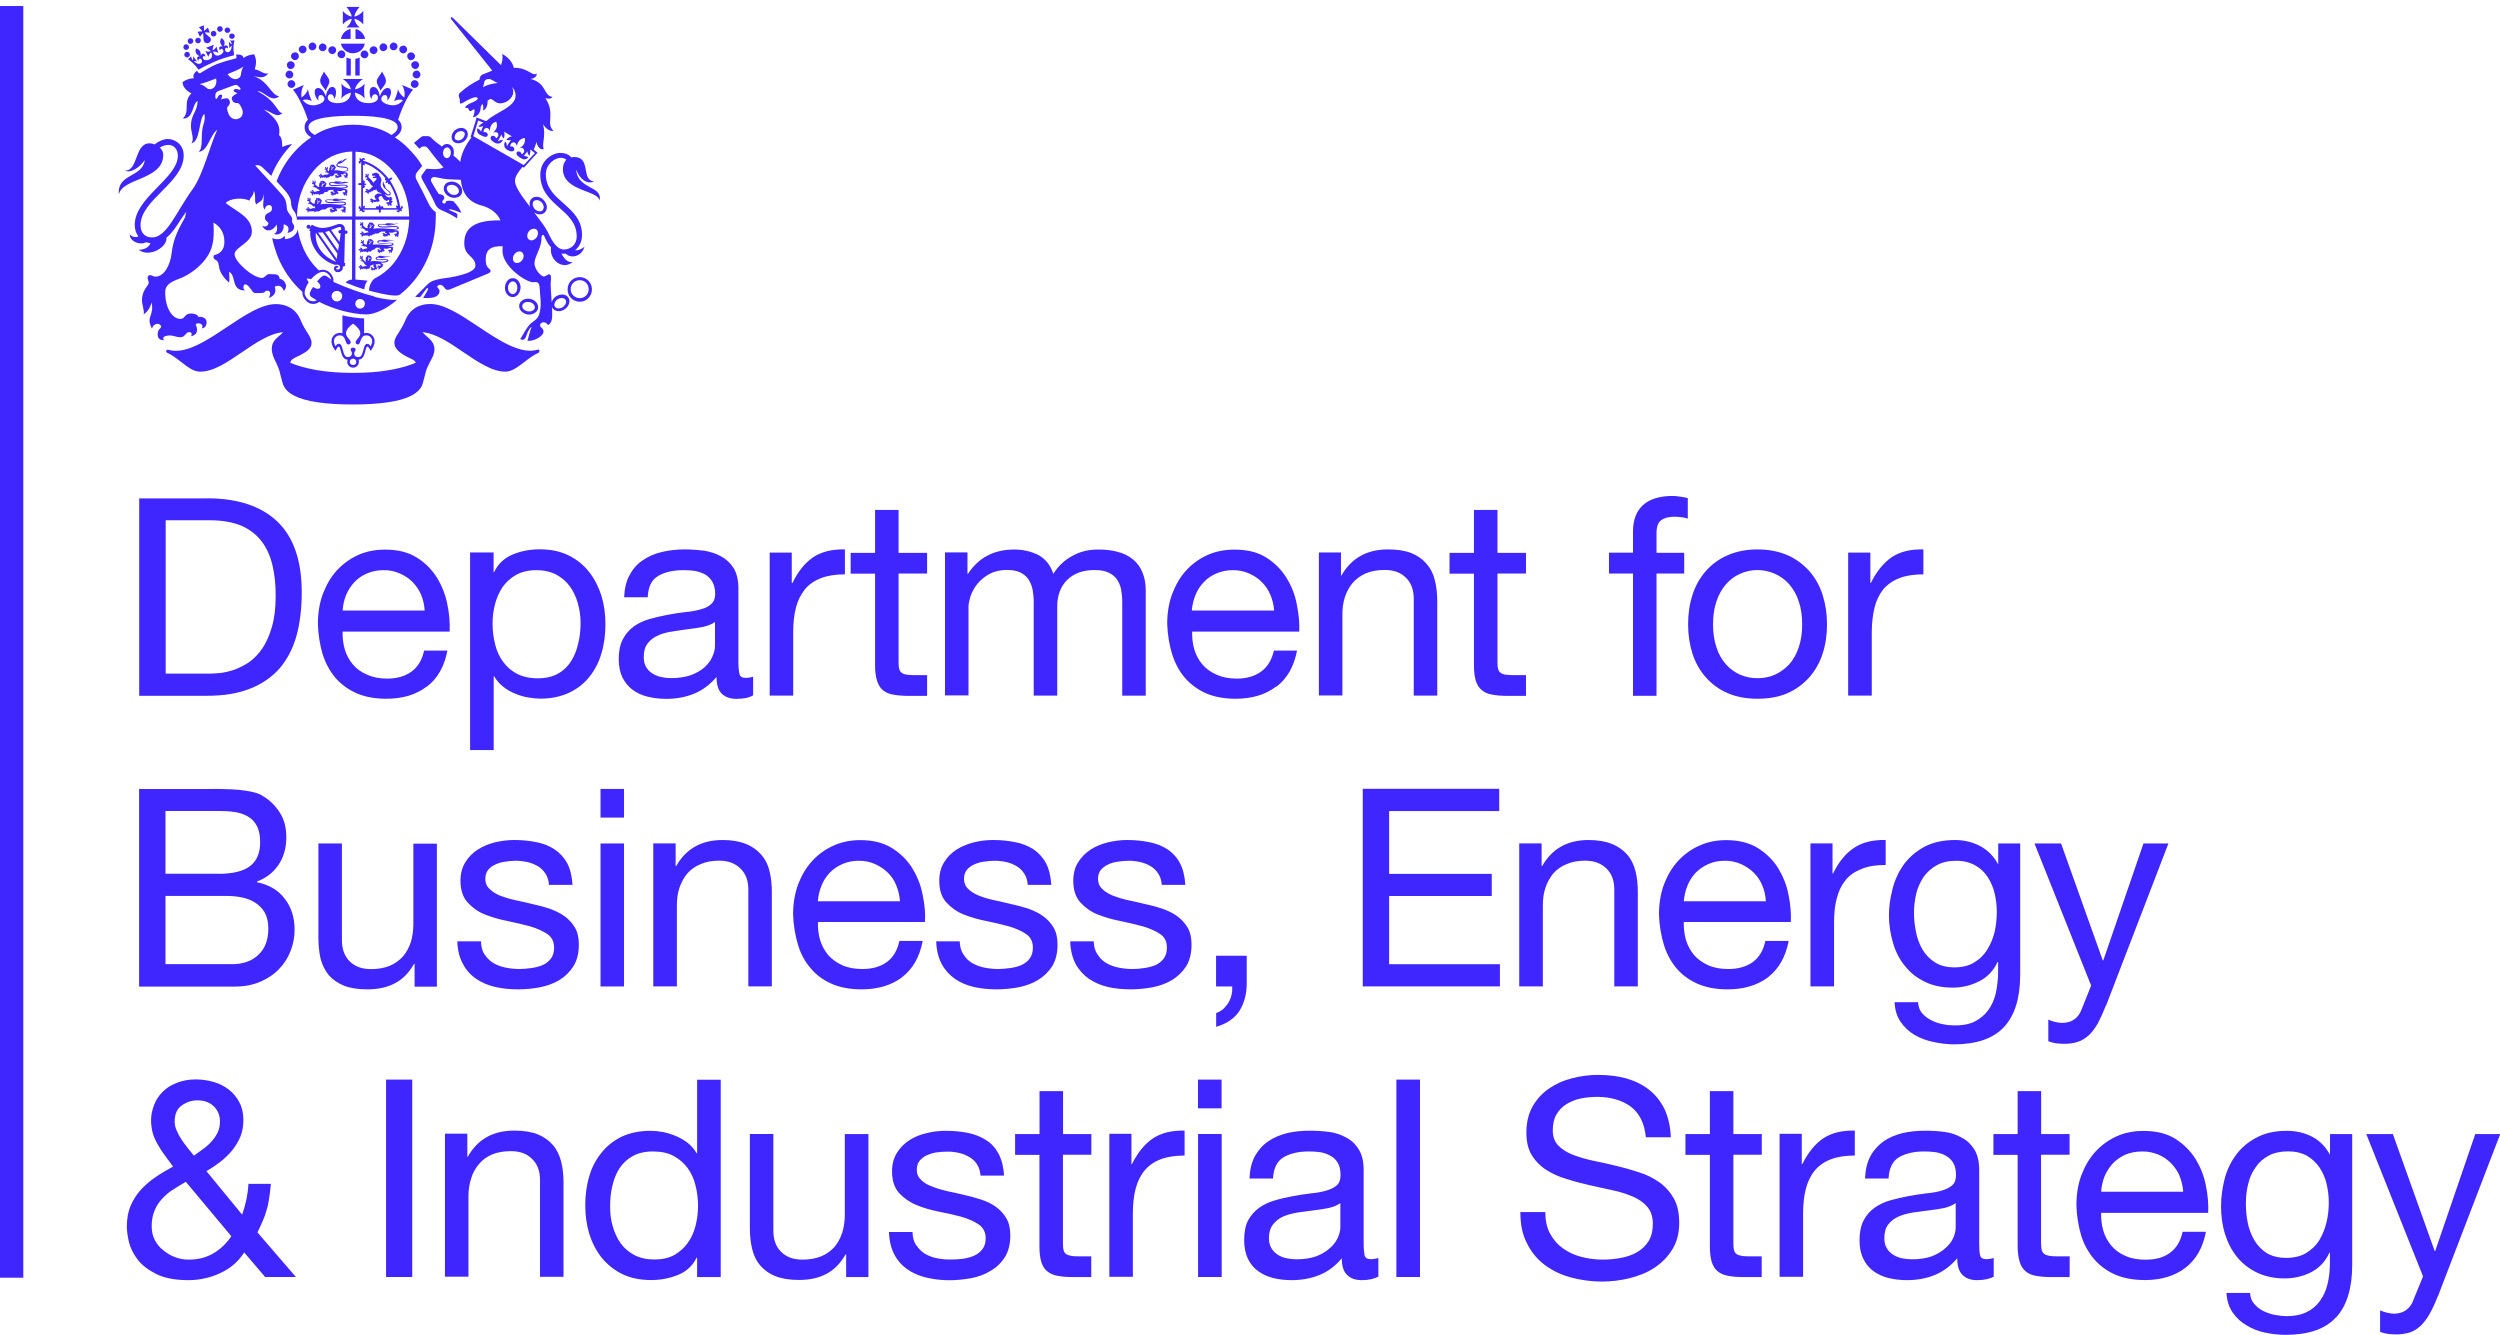 <?xml version="1.0" encoding="UTF-8"?><svg id="Layer_1" xmlns="http://www.w3.org/2000/svg" width="244.58" height="130.59" viewBox="0 0 244.58 130.59"><path d="M0,125h2.28V.59H0v124.41Z" fill="#3f26ff"/><path d="M56.37,16.59c.39,1.07,1.16,1.44,1.74,1.17-1.3-.16-.25-2.4-1.94-2.4-.09,0-.18.02-.27.04-.28-.3-.61-.44-1.1-.44-.71,0-1.94.69-1.94,2.12,0,3.08,3.56,3.35,3.56,6.05,0,.8-.59,1.28-1.26,1.28-.61,0-1.09-.66-1.58-1.73-.25-.5-.77-1.17-1.32-1.89.18.11.36.18.53.18.2,0,.37-.05.5-.18.12-.12.2-.28.21-.48v-.04c0-.23-.11-.48-.3-.68-.17-.21-.42-.33-.69-.34-.2,0-.37.05-.5.18-.13.13-.2.3-.2.48v.04c0,.11.02.21.05.3-.77-1-1.48-1.98-1.48-2.53,0-.46.32-.89.73-1.39.02.02.14.07.14.07l.11-.11c.14-.16.44-.48,1.05-1.16l.18-.18-.37-.32c.09-.21.2-.48.25-.75.12.5.37.8.73.71-.23-.52.23-1.19-.07-2.44.29.48.71.73,1.02.64-.8-.69.23-1.67-.8-3.19.34.11.57.05.71-.12-.94-.12-.52-1.32-2.15-1.76.41-.05.64-.3.59-.52-.44.3-.82-.59-2.24-.57-.09-.53-.59-1.09-1.14-1.35.11.41,0,.78-.11,1.09l-4.64-4.56c-.14-.12-.21-.16-.25-.11-.04.04-.04.12.05.21l3.99,5c-.3.11-.59.23-.91.36-.2.07-.34.27-.34.52-.75.37-1.39.82-1.71,1.12-.25.21-.44.27-.23.77.09.2-.18.68.41.32.37-.23,1.23-.69,1.35-.39.07.14-.36.36-.64.46-.28.11-.61.34-.57.44.05.11.28,0,.3.11.02.14.11.25.21.25.12,0,.27-.23.37-.16.09.09-.05.62-.14.77.44-.05.73-.48.75-.82.02-.34.11-.41.18-.46.07-.05.14.36.05.6.25-.05.48-.37.46-.94.11-.11.23-.18.32-.18.16,0,.46.43.89.43.78,0,1.23-.64,1.28-.94.04-.25.02-.48-.12-.66.28.23.37.59.37.85,0,1.12-1.98,1.64-2.78,2.42-.04.02-.07.05-.11.07l-.93-.36-.05.21s-.02.05-.05.18c-.11.32-.3.98-.43,1.35l-.05.16.09.04c-.55.73-1,1.57-1.1,2.4-.21-.23-.43-.41-.68-.62.04-.08.06-.16.05-.25.02-.25-.05-.5-.21-.66-.11-.12-.27-.21-.43-.21-.16-.02-.32.05-.44.16l-.09.09s-.05-.05-.09-.07c-.32-.23-.69-.52-.93-.77-.09-.11-.2-.18-.39-.18h-.43c-.12,0-.21.11-.37.23-.07.07-.28.23-.52.43.11.11.21.23.34.36.05.07.11.14.18.21.05-.05.11-.09.16-.12.09-.09.21-.11.34-.11s.28.09.41.27c.07.12.84,1.1,1.46,1.8-.07.02-.14.05-.21.07-.25.11-.85.09-1.12.07-.27-.02-.32-.09-.5.2-.08.12-.16.23-.25.34-.09.11-.16.23.04.57.27.45.94,1.67,1.18,2.22.23.55.5.64.93.82.43.18,1.17.6,1.26.69l.02-.43c-.12-.12-.53-.27-.69-.34-.16-.05-.2-.12,0-.12.18,0,.69.19,1.07.34-.11-.41-.5-.85-.75-1.12-.3-.09-.62-.09-.75.02.02.09-.05.19-.18.19s-.21-.11-.16-.23c.04-.11.21-.16.18-.39-.04-.23-.34-.28-.52-.3-.27-.37-.59-.94-.71-1.16-.14-.23-.05-.36.04-.45.23-.18.69.11,1.64.16.34.02.75.04,1.17.05.12,1.1.57,2.15,2.08,2.53.75.2,1.53.73,1.8,1.44-3.06-.05-3.54,1.14-3.54,2.26,0,1.28,1.09,1.21,1.09,2.17,0,.82-2.56,1.18-3.35,1.28-.66.11-1.03.25-1.35.57-.3.3-.62.62-1.19,1.19,0,0,.23.05.48.04l.43-.57c.12-.18.23-.34.3-.32.09.02.04.16-.07.36l-.36.61c1.51.11,1.6-.46,1.6-.69s-.37-.37-.16-.52c.23-.16.41-.05.59.14.16.21.23.37.64.21,0,0,3.27-1.35,3.68-1.53.37-.18.27-.34.05-.52-.25-.21-.28-.53-.28-.89,0-.98.59-1.3,1.66-1.26-.02.16-.02.32-.02.46,0,1.55,2.33,3.06,2.97,3.06.28,0,.66-.2.68.73.02.69.16,1.17.04,1.96-.12.8-.36.92-.82,1.26-.48.34-.93,1.37-1.14,1.6.21.14.45.16.62-.36.14-.43.32-.73.5-.82-.2.46-.32,1.14-.41,1.35.6.11,1.57-.45,1.57-.87s-.34-.37-.34-.66c0-.12.16-.27.34-.27.23,0,.43.19.44.28.25-.14.43-.41.41-1.03,0-.23,0-.5-.02-.75.02.04.04.07.05.11.11.16.3.28.53.3.23.02.46-.05.66-.18.23-.16.41-.39.45-.64.02-.04.02-.09.02-.14,0-.14-.04-.27-.11-.37-.1-.15-.26-.26-.45-.28-.23-.05-.52.02-.75.16-.21.14-.37.36-.43.59-.05-.85-.12-1.66-.09-1.98.04-.46.05-.68-.11-.75-.16-.07-.34.2-.57.2s-.91-.64-.91-1.3.71-1.55.68-2.46c0-.28.18-.43.28-.18.14.32.34.75.66,1.09-.2,1.16,1.07,2.28,2.12,1.44-.52.07-.87-.37-1.1-.84.09.02.18.02.28.02h.16c.36.44,1.51.41,1.82-.71-.2.23-.6.41-.93.37.45-.34.68-.89.68-1.49,0-2.92-3.54-3.26-3.54-5.93,0-.98.85-1.62,1.46-1.62.23,0,.41.07.55.18-.23.23-.36.59-.34,1.01.09,2.1,3.52,1.99,3.58,3.01.37-1.51-2.19-1.05-2.28-3.1M47.24,8.53c.18-.32,0-.8.59-.8.28,0,.53.28.87.39-.55.05-1.05.18-1.46.41M44.11,14.97c-.02.16-.07.32-.18.41-.05.05-.14.11-.23.09-.2,0-.36-.23-.36-.5v-.05c.02-.16.07-.32.18-.41.05-.04.14-.09.23-.09.11,0,.18.07.21.11.11.11.16.28.14.45M54.25,29.73c.02-.16.14-.34.3-.45.18-.11.36-.14.53-.11.07.02.18.05.25.16.07.11.05.21.05.28-.06.18-.17.33-.32.44-.3.18-.64.16-.78-.05-.05-.09-.07-.19-.04-.28M52.12,19.94c0-.09.02-.2.11-.28.08-.06.18-.09.28-.09.16,0,.34.09.48.23.14.14.21.34.21.5-.02.09-.04.19-.12.27v.02c-.08.06-.17.09-.27.09-.18,0-.36-.09-.5-.23-.12-.16-.21-.34-.2-.5M46.3,13.34l.48-1.55.53.21c-.16.05-.36.21-.52.37.12.05.34.05.48-.05l-.21.55c-.05-.09-.2-.28-.36-.32-.11.45.18.61.37.69.32.18.53.2.62.05.11-.18-.11-.45-.37-.34-.04-.28.12-.43.3-.43.16,0,.27.14.32.32-.04-.46.18-.82.61-.94.16.44.04.75-.3,1.07.18-.07.37-.05.45.05.11.16.07.37-.18.52-.05-.3-.39-.32-.5-.14-.09.2.05.37.36.55.36.2.64.07.82-.23-.11-.04-.32-.02-.5.11l.36-.68c.02.09.07.27.23.39.05-.14.12-.41.02-.66l.78.46c-.27.02-.46.21-.55.34.14.05.3.05.45,0l-.41.64c.02-.21-.05-.39-.16-.48-.16.32-.12.62.21.82.3.18.53.21.66.04.11-.18-.09-.46-.37-.36,0-.28.16-.43.36-.41.14,0,.25.18.28.36.11-.45.3-.71.77-.8.11.43-.11.8-.52,1.01.18-.07.36-.04.43.09.09.18.05.39-.21.5-.04-.28-.37-.36-.48-.18-.09.16.04.34.36.53.2.12.46.28.78-.04-.11-.12-.36-.14-.45-.14l.36-.46c-.02.18.11.36.21.44.05-.23.09-.46.07-.62l.45.36s-.73.78-1.09,1.17l-4.93-2.83ZM51.1,25.44c-.2.27-.53.37-.75.23-.21-.16-.23-.52-.04-.78.2-.27.52-.37.73-.23.23.16.25.52.05.78M52.49,23.23c-.2.27-.52.37-.73.21-.23-.16-.23-.5-.05-.77.2-.28.53-.37.75-.23.21.16.23.5.04.78M43.87,17.82c-.17.05-.32.17-.39.34-.2.37.04.87.5,1.09.25.12.53.14.77.05.18-.04.33-.17.41-.34.07-.16.07-.34.02-.52-.09-.25-.27-.44-.53-.57-.25-.12-.53-.14-.77-.05M44.1,18.98c-.3-.16-.46-.46-.36-.69.05-.09.13-.15.23-.18.16-.05.36-.04.53.04.18.09.32.23.37.39.02.07.04.2,0,.3-.06.09-.14.15-.23.2-.16.05-.36.04-.55-.05M49.69,27.41c-.18.19-.29.45-.29.71v.04c0,.27.09.52.27.69.12.14.3.21.48.21.18.02.34-.07.48-.2.18-.18.28-.43.3-.71,0-.25-.07-.46-.2-.64-.14-.2-.34-.3-.55-.3-.18,0-.36.07-.5.2M50.15,28.77c-.1,0-.2-.05-.27-.12-.12-.12-.18-.3-.18-.5s.07-.39.2-.5c.08-.08.18-.12.28-.12.25,0,.44.28.43.64,0,.2-.07.37-.2.5-.07.07-.17.11-.27.11M44.55,12.71c-.37.28-.48.77-.25,1.07.23.3.73.32,1.1.04.2-.16.34-.37.36-.61.02-.16-.02-.34-.12-.46-.1-.13-.25-.21-.41-.23-.24-.03-.49.04-.68.2M44.48,13.41c0-.16.09-.34.25-.46.14-.09.3-.14.45-.12.07,0,.16.04.23.11.06.07.08.16.05.25-.03.16-.12.31-.25.41-.23.18-.53.18-.68.02-.04-.06-.06-.13-.05-.2M51.1,29.39c-.16.11-.27.27-.3.44-.04.21.04.43.18.59.16.18.36.28.61.34.23.04.48,0,.66-.11.21-.11.36-.28.39-.48.07-.43-.28-.84-.78-.93-.27-.05-.55,0-.75.14M51.63,30.46c-.34-.07-.59-.32-.53-.57.02-.12.11-.2.16-.25.14-.09.34-.12.53-.09.3.05.53.28.53.5v.07c-.05.25-.36.39-.69.34M55.53,28.3c-.02.66.51,1.2,1.16,1.22.66.02,1.2-.51,1.22-1.16,0-.02,0-.04,0-.06,0-.66-.54-1.19-1.19-1.19-.66,0-1.19.53-1.19,1.19M55.83,28.3c0-.5.39-.89.89-.89s.87.39.87.89-.39.87-.87.87c-.48,0-.88-.38-.89-.86,0,0,0,0,0,0M28.57,21.5c.11-.28-.43-.62-.5-1.05-.05-.43,0-.84-.48-1.39-.48-.57-2.14-2.33-2.63-2.88.12-.02.43-.09.73.21.18.16.53.5.85.82.45-1.1.98-1.94,1.76-2.81.09-.11.2-.21.28-.32-.27.07-.71.14-.96.32-.04-.48.02-.87-.32-1.19.12-.68.02-1.49-1.49-2.49.77.18,1.23.89,1.82.34-.52,0-.53-1.17-2.46-2.14.73-.02,1.3,1.17,2.15.5-.8-.09-1.07-1.53-2.51-1.96.5.05,1.01.3,1.44-.28-.5.11-.8-.34-1.33-.39.19-.62.16-1.01-.05-1.48-.39.04-.77.14-1.05.37-.04-.34-.41-.36-.73-.34.04.14.11.37-.07.39-.6.14-1.2.32-1.78.53-.66.27-1.42.75-1.64.89-.14.09-.25-.12-.34-.23-.23.2-.46.46-.28.73-.37.02-.78.12-1.12.39,0,.43.36.85.87,1.09-.89.89-.07,1.71-.85,2.47,1.1.04.91-1.5,1.46-1.71-.05,1.09-.66,1.28-.66,2.44,0,.62.37,1.3.04,1.71.92-.25.69-2.3,1.26-2.9.11.34.04.68-.07,1.03-.34.96.04,2.26-.48,2.69.94-.09,1.07-1.6,1.83-2.17-.66,1.37-1.35,4.27-2.35,5.73-1.6,2.15-2.55,4.81-4.02,4.81-.66,0-1.14-.39-1.14-1.21,0-2.47,4.22-4.16,4.22-6.8,0-1.17-.94-1.62-1.55-1.62-.39,0-.87.19-1.3.53-.15-.07-.32-.1-.48-.11-1.49,0-1.1,2.69-2.4,2.67.52.28,1.41-.28,1.92-1.03-.21,1.74-2.72,1.28-2.53,3.36.36-1.64,4.34-1.39,4.34-3.88,0-.28-.14-.52-.34-.69.3-.2.59-.27.84-.27.48,0,.93.36.93,1.05,0,2.21-4.22,4.08-4.22,6.78,0,.44.14.84.36,1.12-.28.12-.61.07-.85-.21-.02.68.98,1.12,1.6.78.14.04.28.07.43.09-.18.52-.82.66-1.16.64,1.03.82,2.83-.25,2.72-1.17.82-.66,1.33-1.78,1.94-2.53-.05.18-.07.34-.11.52-.61,1.09-1.16,2.06-1.32,3.52-.14,1.21-.75,2.3-1.6,2.3-.18,0-.48-.25-.64-.12-.25.23,0,.46,0,.69,0,.34-.66.68-.66,1.74,0,.48.27,1.05.16,1.37.27-.14.64-.59.78-1.17.28,1.39-.6,1.34.04,2.58.09-.41.5-.59.75-.41.25.16.14.29-.05.48-.18.18-.36,1.1.5,1.05-.16-.11-.18-.36.25-.43.59-.12.75.14,1.37.14.39,0,.5-.5.8-.5s.3.23.2.41c.5-.12.59-.39.59-.68s-.23-.45-.05-.55c.18-.11.75,0,.52.46.3-.05.46-.25.46-.62s-.41-.57-.8-.5c-.07-.23-.39-.34-.71-.34-.68,0-.57.53-1.05.53-.75,0-1.49-.98-1.49-2.63,0-.89.96-1.12,1.64-1.41.68-.3,1.87-1.03,2.58-2.22.55-.93.57-1.96.5-3.17.94.55,1.07,1.34,1.07,1.92,0,.73-.39,1.03-.69,1.17-.27.11-.34.07-.37.21-.04.2.09.3.21.36.34.18.27.52.37.87.09.36.41.91.94,1.34.05-.23.04-.59,0-1.05.75.37.14,1.83,1.57,1.83-.25-.14-.18-.53-.04-.59.16-.05.34.09.62.48.27.39.2.36.87.36s.37-.23.73-.23.32.41.12.71c.6-.18.78-.64.59-1.1.53-.28.8.11.89.41.52-.53,0-1.16-.41-1.19.02-.2-.16-.41-.39-.43-.21-.02-.43-.02-.68-.02-.23.02-.37.37-.66.37-.89,0-2.67-1.6-2.67-2.31s1.69-1.12,1.69-2.21c0-1.42-1.39-1.9-2.56-2.81.41-.46,1.64-.57,2.33-.23.07-.41.34-.3.43-.98.25.59-.02,1.1.25,1.35.2-.28.69-.23.66-.98.16.46-.19,1.17.16,1.48.05-.37.28-.44.43-.44s.27.11.27.32c0,.57-.69.3-.69.94,0,.29.34.37.34.53,0,.18-.28.45-.61.23.11.25.32.46.62.46s.64-.25.77-.57c.16.41.04.85-.25.91.3.16,1.03.02.96-.93.41.07.62.36.37.85.34-.09.66-.25.66-.62,0-.27-.3-.36-.18-.71M20.57,8.73c-.39.04-.37-.34-1.05-.5.48-.11,1.09-.34,1.62-.55.11.44-.07,1-.57,1.05M23.32,11.61c-.5.21-.89-.21-.98-.52-.11-.28-.18-.53-.07-.64.21-.21.29-.39.16-.66-.14-.3-.48-.14-.82-.07.16-.28.18-.5-.05-.46-.27.04-.27.44-.41.41-.14-.05-.07-.3-.07-.45.02-.16.12-.23.3-.32l1.44-.53c.18-.07.32-.11.45.02.09.11.32.21.25.36-.07.14-.37-.16-.59,0-.18.12-.02.27.3.36-.3.2-.64.3-.53.64.09.27.25.34.55.34.16,0,.28.25.41.52.14.28.18.8-.34,1.01M23.39,7.62c-.37.3-.89.02-1.12-.37.53-.21,1.14-.46,1.55-.73-.37.59-.11.85-.43,1.1M22.51,3.97c.11.16.16.23.16.37-.07-.04-.18-.12-.28-.27l.05.64c.07-.11.14-.18.23-.23-.02.43-.2.61-.34.62-.14.03-.28-.05-.31-.19,0,0,0-.02,0-.02-.04-.18.12-.3.28-.14.04-.37-.27-.37-.41-.21.16-.37.09-.61-.23-.82-.21.36-.12.59.14.85-.27-.14-.48.09-.27.36.05-.23.27-.18.32.02.04.16-.12.37-.39.46-.39.12-.53-.12-.62-.34.09-.05.28-.04.52.11l-.19-.64c-.06.18-.2.32-.37.39-.02-.18.12-.55.12-.55l-.77.3s.36.18.48.32c-.16.05-.32.09-.53-.02l.28.59c.07-.27.2-.43.3-.44.07.23.16.5-.19.69-.27.12-.53.09-.62-.07-.09-.16.02-.36.23-.21-.04-.37-.36-.37-.45-.09,0-.37-.09-.61-.48-.71-.11.37.02.6.39.77-.2-.04-.43.18-.14.44,0-.25.2-.27.3-.11.07.11.07.28-.09.37-.12.07-.36.07-.66-.21.09-.04.18-.02.32.02l-.41-.52c.02.18.02.32-.02.39-.09-.09-.12-.18-.16-.37l-.3.27c.28.2.62.46,1.03,1.03.43-.27,1.21-.64,1.69-.84.46-.2,1.28-.46,1.78-.57-.11-.69-.05-1.14.04-1.46l-.43.02ZM19.33,3.1l.23.5.27-.34h.04c.02.16.04.45.04.61,0,.2.16.36.36.36.2,0,.36-.16.36-.36,0-.13-.08-.24-.2-.3-.14-.11-.27-.24-.39-.37.02,0,.02-.02.02-.04l.46.04-.18-.5-.34.3s-.02,0-.04-.02l-.02-.5-.48.18.32.37s-.02.04-.02.04l-.43.03ZM21.09,3.49c.11-.11.11-.28,0-.39-.11-.11-.28-.11-.39,0-.11.11-.11.28,0,.39.11.11.28.11.39,0M21.71,3.03c.11-.11.11-.28,0-.39-.11-.11-.28-.11-.39,0-.11.11-.11.28,0,.39.11.11.28.11.39,0M22.44,3.14c.11-.09.11-.27,0-.37-.11-.11-.28-.11-.39,0-.1.1-.11.26,0,.36,0,0,0,0,0,0,.09.11.25.12.35.04.01-.01.03-.02.04-.04M22.5,3.72c.12.11.28.11.39,0,.1-.1.11-.26,0-.36,0,0,0,0,0,0-.11-.1-.28-.11-.39-.02-.11.12-.11.28,0,.39M19.38,4.24c.14,0,.27-.12.27-.27,0-.16-.12-.28-.27-.28-.16,0-.28.12-.28.28,0,0,0,0,0,0,0,.14.12.27.28.27M18.63,4.29c.16,0,.28-.12.28-.28,0,0,0,0,0,0,0-.14-.12-.27-.28-.27-.15,0-.26.12-.27.27,0,.16.12.29.27.29M18.49,4.61c0-.16-.13-.28-.28-.28-.16,0-.27.14-.27.28,0,.16.11.27.27.27s.28-.11.28-.27M18.58,5.34c0-.14-.12-.27-.28-.27-.15,0-.26.12-.27.27,0,.16.12.28.27.28.16,0,.28-.12.28-.28,0,0,0,0,0,0M37,25.17s.04.04.07.05c.45.12.94-.21,1.21-.12-.34-.12-.57.09-.89.02.2,0,.39-.05.41-.11-.16.11-.59-.05-.77.05-.02,0-.02.02-.04.04-.12.02-.25.11-.25.2,0,.28,1.12.07,1.12.16,0,.07-.21.14-.52.14-.23,0-.61-.14-1.1-.02.04-.09.14-.21.09-.27.05-.02.07-.05.09-.09-.04-.02-.07-.02-.09-.04.02-.02,0-.04-.02-.05,0,0-.02-.04-.02-.05-.02-.02-.05-.04-.11-.07-.04-.02-.07-.02-.09-.02h-.05s-.05,0-.07.04c-.02-.02-.04-.04-.07-.04-.02.04-.02.07,0,.12-.04,0-.09.09-.12.07,0,.02.02.04.04.05-.04.05-.04.12-.07.12l.04.04c-.02.09-.04.19-.02.28-.07-.07-.18-.25-.25-.28-.05-.04-.05-.07-.05-.12s.02-.11.02-.16c0,0-.02-.04-.02-.05,0-.04-.05-.05-.09-.05.02,0,.04.02.04.05-.02.02-.02.04-.02.04-.02.02-.02.04,0,.05v.03s0,0-.02,0c0-.04-.02-.09-.05-.11h-.04c0-.05-.04-.07-.09-.04l.04.02s0,.04-.02.05c0,.04.04.05.09.05v.02s.02,0,.02.02h-.02c-.07-.04-.11,0-.11.04v.02s-.04.07.02.09c0,0,0-.04.02-.04h.02l.02.02s.02,0,.04-.02h.02s.02,0,.02.02t0,0c-.04.05-.04.09.04.11v.02c0,.09-.12.07-.11-.02-.07.11.05.18.12.12t.02.02s.02.02.04.02c0,0,0-.02.02-.02v.02s.02.05.05.05c-.02-.02,0-.04,0-.04.02,0,0,.14.14.21.02.09.07.12.14.12.04.05.07.11.05.11-.02,0-.18-.02-.21,0-.05.02-.09.04-.14.05h-.02.02c-.05,0-.09,0-.11-.04-.02-.02-.02-.04-.04-.07-.02-.02-.04-.04-.05-.04h-.04s-.07-.04-.11-.02c.04,0,.05.02.07.04-.02.02-.02.04-.02.04-.02.02,0,.05.09.09,0,0,.02,0,0,.02-.02,0-.04,0-.05-.02-.04-.02-.04-.07-.09-.04,0,0-.02,0-.02.02l-.02-.02s-.11.05-.07.11c0-.02.02-.04.05-.05v.04c.02.05.04.09.12.02t.02.02s-.09.07-.04.11l.02.02c-.02.07.05.11.07.11,0-.02-.04-.05-.02-.09,0,0,.02.02.02,0,.05-.02.04-.07.05-.09t.02.02s.02.07.07.07c.05-.02.07-.05.07-.09.02.02.04.04.04.05,0,0,.04-.02.04-.04.02.02.02.05-.02.09.02,0,.07-.04.09-.09t.02.04s.07,0,.12-.02v.07s.02-.04.04-.04c.02,0,0,.05.04.09,0-.14.09-.09.18-.14v.02l-.04.04s.14-.04.14-.09c0-.04.05-.09.07-.25h.04c.12-.02.18-.09.3-.11-.04.04-.04.12-.04.18s.09.12.11.14v.02s-.09.02-.09.04c-.11.05-.11-.16-.21-.11,0,0-.02,0-.02.02-.04,0-.11.04-.09.09.02-.02.04-.04.07-.04v.02s0,.04.04.04c.02,0,.02-.02.04-.02l.02.02s-.12-.02-.11.09l.02.02s.02.07.07.05c0,0-.04-.02-.02-.04h.02s.02,0,.02-.02h.02v.07s.05.07.11.04c-.02,0-.05-.02-.05-.04h.04v-.05h.05s.05.05.09.04c.07-.02.02-.09.07-.09,0,0,.02-.02.04,0,.05,0,.09.02.11-.02.02-.02.02-.12-.05-.14-.02-.02.05-.23-.11-.34.07.02.32.05.37-.02.07.04.16.07.16.09.02.02.02.04,0,.05-.07.04-.05.05-.11.07-.02-.02-.04-.05-.05-.07h-.05s-.09,0-.11.05c.02-.02.04-.02.07-.02v.02s0,.04.02.05c-.05,0-.12,0-.11.04,0,0,.02.02.02.04-.04.02-.04.05-.02.09t.04-.05l.02.02s.07-.04.11-.02c-.04.02-.07.05-.05.09,0,0,0,.02.02.02-.02.02-.02.07.04.09,0-.02-.02-.04,0-.05h.04c.07-.05.04-.09.05-.12.04-.02.07.05.12,0,0-.02.02-.04,0-.05t.02-.02s.02.04.05.04c-.05-.05,0-.07.02-.09,0,0,.02-.02.02,0,.02,0,.05-.02.07-.05-.04,0-.11-.04-.05-.05.07-.04.09-.07.05-.11-.05-.09-.18-.09-.2-.18h.12c.37,0,.62-.11.6-.23,0-.25-1.14.02-1.14-.16,0-.05.07-.11.16-.12M36.17,25.2s.09.04.12.04c-.05.02-.04.05-.07.04-.04,0-.05-.05-.05-.07M36.1,25.17s-.05.04-.09.02c-.02-.04.02-.04-.02-.09.02.02.09.05.11.07M35.97,25.42s.02-.04.04-.04c.02,0,.04,0,.04-.02.02-.04,0-.05-.04-.05t.04-.04s-.05,0-.05,0c0-.02.02-.02.02-.04h.04l.11.05s.02.02.02.04c0,0,0,.02-.02.04,0,0,0-.04-.02-.04-.02-.02-.02,0,0,.04-.04-.02-.05-.04-.07,0,0,.02,0,.04.02.05,0,0,0,.02-.02.04,0,.04-.04.07-.07.05-.04-.02-.04-.07-.02-.09M37.36,23.59s.04.04.07.05c.45.12.94-.21,1.21-.12-.34-.12-.55.09-.89.02.2,0,.39-.05.41-.11-.16.11-.59-.05-.77.05l-.02.02c-.25,0-.45,0-.45.16,0,.34.91.14,1.21.14.27,0,.25.02.25.07,0,.09-.34.11-.5.11-.25,0-1-.12-1.44-.04.04-.07.12-.16.07-.23.04-.02.07-.04.07-.07-.02-.04-.05-.04-.09-.05.02-.02,0-.04-.02-.05l-.02-.05s-.05-.05-.11-.07c-.05-.02-.09-.02-.11-.04l-.05.02s-.05,0-.05.02c-.04-.02-.05-.02-.09-.04-.02.04-.02.08,0,.12-.05,0-.09.11-.12.11.02.02.02.04.04.04-.04.05-.05.14-.09.14l.04.04s-.02.09-.02.12l-.04-.02h-.02c-.05,0-.09,0-.18-.05-.07-.04-.07-.07-.07-.14,0-.05.02-.11.02-.16,0,0,0-.04-.02-.05,0-.04-.05-.07-.09-.05.02,0,.04.02.04.05l-.02.02s-.04.05,0,.07v.03s-.02.02-.02,0c-.02-.04-.04-.11-.07-.11h-.02c0-.05-.05-.09-.11-.04.02,0,.04.02.04.02v.05s.02.05.07.05c.02,0,.02.02.02.02v.02c-.09-.04-.11,0-.11.04,0,0-.02.02,0,.04-.04.02-.04.05.02.09,0-.02-.02-.04,0-.04s.02-.02.02-.02c0,.02.02.02.02.02.02.02.02,0,.05,0t.02-.02s.02.02.02.02c.02.02,0,.02,0,.02-.05.05-.04.11.04.11v.02c0,.11-.12.09-.12-.02-.07.11.05.2.14.14h.02s.02.04.04.04c0,0,0-.02.02-.02.02.04.02.07.05.07,0-.02,0-.04.02-.04s0-.05.12.02c.02.02.02.04.05.05l.07-.02c0,.05.02.16,0,.16s-.14-.02-.2.02c-.07.04-.21.09-.27.02-.02-.02-.02-.05-.04-.07,0-.04-.04-.05-.05-.05h-.04s-.07-.02-.11,0c.02,0,.05,0,.07.04-.02,0-.02.02-.02.04-.02.02-.02.05.09.09,0,0,.02,0,0,.02-.02,0-.04,0-.05-.02-.04-.04-.04-.07-.09-.04h-.04c-.05,0-.11.05-.09.11.02-.02.02-.04.05-.05,0,.02.02.04.02.04,0,.05.04.09.12.02h.02c-.04.05-.09.11-.04.14h.02v.02c-.02.05.05.11.07.11,0-.02-.04-.05-.02-.09h.02c.05-.02.04-.07.07-.09,0-.02,0,0,0,0,.02.02.02.07.07.07.07,0,.09-.05.09-.09.02.02.04.04.04.07,0-.02.04-.02.04-.05.02.04.02.07-.02.11.02,0,.09-.04.09-.11.02.02.02.04.04.04.02,0,.05.02.11,0h.02v.07s.02-.04.04-.04c0,0,0,.05.04.09,0-.14.12-.11.23-.18v.02s-.02.04-.04.04c.09.07.2-.07.23-.14l.04-.04s0,.04-.02.05c.09,0,.07-.07.12-.07.28.02.07-.25.53-.18.05.02.11-.02.12-.04-.04.05-.04.18.04.2.04,0,.09.02.11.05.02,0,0,0,0,0-.03,0-.07.01-.09.04-.11.05-.11-.16-.21-.12,0,.02-.02.02-.04.04-.04,0-.09.04-.09.09.02-.02.04-.04.07-.04v.02s0,.04.04.04c.02,0,.04-.02.04-.02t.02.02s-.12-.02-.11.09l.02.04s.04.07.09.05c-.02-.02-.04-.04-.04-.05,0,.01.02.02.04.02v-.02s.02-.02.02-.02l.02.02-.02.02.02.04c0,.05.05.09.11.05-.02,0-.05-.02-.05-.04.02,0,.02-.02.04-.02v-.04s.02-.02.02-.02h.02s.02,0,.04.02c0,.02.04.04.07.04.07-.04.02-.09.07-.11h.05c.05.02.14.02.14-.02.02-.02.02-.12-.05-.16-.04-.02.02-.07-.02-.12.06.04.14.06.21.05.14,0,.21-.02.3-.05.09-.05.18-.04.2-.02.02,0,.04,0,.02.04-.04.07-.02.09-.04.12-.04.04-.09,0-.14,0-.02,0-.04.02-.04.02-.05.02-.11.05-.11.09,0,0,.04-.04.07-.04v.02c-.02.05.05.07.09.04,0,0,.02,0,.02.02-.05.02-.12.07-.07.09,0,0,.02,0,.02.02,0,.04,0,.07.04.07,0-.02,0-.04.02-.07h.04s.04-.07.07-.09h.02c-.04.05-.05.09-.02.11h.02s.04.05.09.04c0,0-.04-.02-.04-.04l.04-.04c.05-.09-.02-.09-.02-.12.02-.04.09,0,.12-.09,0-.02,0-.04-.04-.05.04,0,.05,0,.07-.04-.07,0-.04-.05-.04-.07t.02-.02s.04-.06.04-.09c-.02.02-.09.05-.09,0,0,0,0-.05-.05-.04-.11,0-.25-.02-.45-.04t0,0c.2-.02.59-.05.59-.18,0-.11-.02-.18-.36-.18s-1.12.14-1.12-.05c0-.09.16-.09.34-.07M36.24,23.54s-.05.05-.07.04c-.04-.04,0-.05-.04-.11.04.04.09.07.11.07M36.31,23.75s0-.04-.04-.04c-.02,0,0,0,0,.04-.02,0-.05-.02-.05,0t0,.05s0,.04,0,.05c-.02.04-.04.07-.09.04-.04-.02-.04-.05-.02-.07.02-.04.02-.05.04-.05.02.02.04,0,.05-.02,0-.04-.02-.04-.05-.05.04-.02.05-.02.04-.04-.02-.02-.05.02-.05,0s.02-.02.04-.04h.02l.11.05s.04.02.02.04c0,0,.02.04,0,.04M36.38,23.68c-.05-.02-.07-.05-.05-.09.02,0,.09.04.12.05-.05,0-.04.04-.07.04M38.96,22.68s0-.02.02-.02c.02-.02.04-.06.04-.09-.04.02-.11.05-.11,0,0,0,0-.05-.07-.04-.11.02-.21-.02-.41-.04t0,0c.2-.02.59-.05.59-.18s-.12-.2-.48-.2-1.48.14-1.48-.07c0-.12.37-.07.66-.05,0,.02.04.04.07.04.46.14,1-.21,1.26-.12-.36-.12-.59.09-.94.02.21,0,.43-.05.45-.11-.16.11-.61-.05-.8.05l-.04.04c-.34,0-.75-.05-.75.14,0,.36,1.25.16,1.55.16s.37.02.37.09c0,.09-.3.11-.46.11-.28,0-1.46-.16-1.92-.02.02-.07.14-.19.07-.27.05-.02.09-.05.09-.09-.04-.02-.05-.04-.09-.04,0-.02,0-.04-.02-.05-.02-.02-.02-.07-.04-.07-.03-.03-.07-.06-.11-.07-.05-.04-.09-.02-.11-.04l-.05.02s-.07,0-.07.02c-.02-.02-.05-.04-.07-.04-.02.05-.04.07-.02.14-.04,0-.09.11-.12.09t.04.05c-.04.05-.05.12-.09.14.02.02.04.04.05.04v.12l-.07-.04h-.11c-.05-.02-.11-.11-.2-.16-.07-.04-.07-.07-.07-.14s.02-.12.02-.18c0-.02,0-.05-.02-.05,0-.04-.05-.07-.09-.07.02.02.04.04.04.07-.02,0-.04.02-.04.04,0,0-.02.04,0,.05t.02.02s0,.02-.02.02t0,0s-.04-.11-.07-.11h-.04v-.02s-.05-.07-.11-.02c.02,0,.04,0,.05.02-.02.02-.02.04-.02.05,0,.04.04.05.09.05v.02s.02.02.02.02t-.02,0c-.07-.04-.11.02-.11.04v.04s-.04.07.02.11c0-.02,0-.05.02-.05h.02l.02.02s.02,0,.04-.02h.04l.02.02c-.05.07-.05.11.02.12.02,0,.02.02.02.02,0,.11-.14.09-.12-.02-.09.12.05.2.14.14h.02s.02.04.04.04c0,0,0-.02.02-.02v.02s.02.05.05.05c0-.02,0-.04.02-.04s.09.16.23.23c-.02-.02.05-.04.09-.05,0,.04.02.05.04.07l.04-.02c-.02.07.07.14.05.14s-.16-.02-.21,0c-.05.04-.23.11-.27.04-.02-.04-.02-.05-.04-.09-.02-.02-.04-.04-.05-.04h-.04s-.08-.04-.12-.02c.04,0,.05.02.07.04,0,.02-.02.04-.02.04-.02.02,0,.05.11.09v.02s-.04.02-.05,0c-.05-.04-.05-.07-.11-.05,0,0-.02.02-.04.02-.05,0-.12.05-.09.11,0-.02.02-.04.05-.05,0,.02.02.04.02.04,0,.05.04.09.14.02v.02s-.09.09-.04.12l.02.02c-.02.07.05.11.09.11-.03-.02-.04-.06-.04-.09.02,0,.04.02.04.02.05-.04.04-.09.05-.11.02-.02.02,0,.02,0,0,.02.02.09.07.07.07,0,.09-.05.09-.09.04.02.04.04.04.07.02,0,.04-.02.05-.05,0,.04,0,.07-.04.12.05-.02.09-.07.11-.12.02.02.02.04.02.05v-.02s.07.02.12,0t.02.02v.05s.02-.04.04-.04c.02,0,0,.07.04.11.02-.16.09-.11.2-.16t.02,0l-.05.05s.18-.07.18-.12c0-.02.05-.02.11-.02.11,0,.09-.09.12-.09.59.09.25-.25.94-.18.04,0,.05-.04.07-.05-.04.05-.04.2.04.21.04,0,.11.02.12.05-.04,0-.09.02-.11.04-.11.05-.11-.16-.21-.12-.02,0-.04.02-.04.02-.05,0-.11.05-.09.11,0-.02.04-.04.07-.04v.02s0,.04.04.04c.02,0,.04-.02.04-.02.02,0,.02.02.02.02,0,.04-.14-.02-.11.09,0,0,.02.04.02.05,0,.02.02.05.09.04-.02,0-.04-.02-.04-.04h.04s.02,0,.02-.02h.02s-.02.02-.02.04l.02.04s.05.09.11.04c0,0-.05,0-.05-.02.02-.02.04-.02.04-.02v-.05h.07s.05.05.09.04c.07-.02.02-.09.07-.11h.05c.05.02.14.02.16-.02.02-.02,0-.12-.05-.16-.04-.02,0-.07-.04-.12.05.02.12.05.21.05.18,0,.23-.02.3-.07.09-.05.18-.02.2-.02s.04.02.04.04c-.04.09,0,.09-.02.14-.02.04-.09,0-.14,0-.02,0-.04,0-.05.02-.04.02-.09.05-.09.09.02,0,.04-.04.07-.04v.02c0,.05.07.07.11.04,0,0,.02,0,0,.02-.02.02-.09.07-.04.09l.02.02s.02.07.05.09c-.02-.02-.02-.04,0-.07h.04s.02-.07.07-.11c-.02.05-.02.11.02.11t.02.02s.05.05.11.04c-.02-.02-.04-.02-.05-.04.02-.02.04-.04.04-.05.04-.09-.04-.09-.04-.12s.09,0,.09-.11c0,0,0-.04-.04-.04v-.02s.05.02.07-.02c-.07,0-.04-.05-.05-.09M36.37,22s.09.05.14.05c-.07.02-.05.05-.09.05-.05-.02-.05-.07-.05-.11M36.28,21.97s-.05.05-.09.02c-.04-.02,0-.04-.04-.09.04.02.11.07.12.07M36.15,22.25s.02-.05.04-.05c.02.02.04,0,.04-.02.02-.04,0-.04-.04-.05t.04-.04s-.05.02-.05,0c-.02-.02.02-.02.02-.04h.04l.11.05s.04.02.04.04c0,0,0,.04-.02.04,0,0,0-.04-.02-.04s-.02.02-.02.04c-.02,0-.05-.02-.05,0t0,.05v.07s-.05.05-.09.04c-.04-.02-.04-.07-.02-.09h0ZM33.85,19.9c0-.11-.11-.18-.46-.18-.37,0-1.48.14-1.48-.07,0-.12.37-.07.66-.05,0,.02.04.04.07.05.46.12.94-.2,1.28-.07-.27-.25-.6.02-.94-.05.2,0,.41-.04.43-.09-.16.09-.61-.09-.8.04l-.04.04c-.34-.02-.75-.05-.75.14,0,.37,1.25.16,1.55.16s.37.04.37.09c0,.09-.3.11-.48.11-.27,0-1.44-.16-1.92-.02.04-.09.14-.19.09-.27.05-.02.09-.05.09-.09-.04-.02-.07-.04-.09-.04.02-.02-.02-.05-.04-.07,0,0,0-.05-.02-.05-.03-.03-.07-.06-.11-.07-.05-.04-.09-.04-.11-.04-.02,0-.04,0-.05.02-.04-.02-.07-.02-.07.02-.02-.02-.05-.04-.07-.04-.04.05-.04.07-.02.12-.05.02-.09.12-.12.11,0,.04.02.04.04.05-.04.05-.05.14-.09.14.02.02.02.04.04.04,0,.04-.02.07-.02.11l-.04-.02h-.11c-.07-.02-.11-.11-.2-.16-.07-.04-.07-.07-.07-.14s.02-.12.02-.18c0,0-.02-.04-.02-.05-.01-.04-.05-.07-.09-.07.02.02.04.04.04.07-.02.02-.04.02-.04.04-.02.02-.02.04.02.05v.03s-.02.02-.02,0c-.02-.04-.04-.11-.07-.11h-.04c0-.05-.05-.09-.11-.04.02,0,.04,0,.05.02-.02.02-.02.05-.02.05,0,.04.04.05.09.05v.02l.02.02h-.02c-.07-.04-.11,0-.11.04v.04s-.04.07.02.11c0-.02-.02-.05.02-.05.02,0,.04.02.04.02,0,0,.02,0,.04-.02h.02s.02,0,.04.02v.02c-.05.04-.05.11.02.11.02,0,.02.02.02.02-.02.11-.14.09-.14-.02-.07.11.07.21.16.14h.02s.02.04.04.04c0,0,0-.02.02-.02v.02s.02.05.05.05c0-.02,0-.04.02-.04s.09.14.23.21c.04,0,.07,0,.09-.04t.02.04c.02.07.05.16.04.16s-.25-.02-.28,0c-.07.04-.23.11-.28.04-.02-.04-.02-.05-.04-.09-.02-.02-.04-.04-.05-.04h-.04s-.08-.04-.12-.02c.04,0,.05,0,.07.04,0,.02-.02.04-.02.04-.02.04,0,.05.11.09v.02s-.04.02-.05,0c-.05-.04-.05-.07-.11-.05l-.02.02h-.02c-.05,0-.12.05-.09.11,0-.02.02-.05.05-.05.01,0,.02.02.02.04,0,.05.04.09.14.02v.02s-.09.09-.04.12c0,0,.02,0,.02.02-.02.07.05.12.09.11-.03-.02-.04-.06-.04-.09.02,0,.04.02.04,0,.05-.02.04-.07.05-.09.02-.02.02,0,.02,0,0,.02.02.09.09.07.05,0,.09-.05.07-.07t.02-.02s.04.04.02.07c.02,0,.04-.02.05-.04,0,.02.02.05-.04.09.04,0,.09-.04.11-.09.02,0,.02.02.02.04t.02-.02s.05.02.12,0v.07s.02-.04.04-.04c.02,0,0,.07.04.11.02-.16.2-.09.3-.14,0-.02.02-.02,0,0,0,.02-.02.04-.04.05.05,0,.09-.02.12-.05l-.02.02.18-.07v-.05s.04,0,.05-.02c.11.02.09-.07.12-.05.59.07.25-.25.94-.2.04,0,.05-.02.07-.04-.04.07-.04.18.04.19.04,0,.11.02.12.04v.02s-.09.02-.11.02c-.11.07-.11-.16-.21-.11-.02,0-.04.02-.04.02-.05,0-.11.05-.09.11,0-.02.04-.04.07-.05v.04s0,.04.04.04c.02,0,.02-.02.05-.02v.02s-.14-.02-.11.09c0,0,0,.04.02.04,0,.04.02.09.09.05-.02,0-.04-.02-.04-.04h.04l.02-.02h.02s-.02.02-.02.04c0,0,.02.02.02.04,0,.04.05.09.11.04,0,0-.05,0-.05-.02.02-.02.04-.02.04-.02v-.05h.07s.05.05.09.04c.07-.02.02-.09.07-.11h.05c.05.02.14.02.16-.02.02-.02,0-.12-.05-.16-.05-.02,0-.07-.04-.12.05.02.12.05.21.05.18,0,.21-.04.28-.07.09-.05.18-.02.19-.02s.04.02.04.04c-.02.09.02.11-.02.14,0,.02-.09,0-.12,0s-.05.02-.05.02c-.04,0-.09.05-.09.09.02,0,.05-.04.07-.04v.02c.02.05.07.09.11.04.02,0,.04,0,.02.02-.04.02-.09.07-.04.09l.02.02s.04.07.05.09c0-.02,0-.04.02-.07h.02s.02-.07.05-.09t.02,0s-.02.09.02.09c0,0,.02.02.04.02,0,.04.04.05.09.04-.02-.02-.04-.02-.04-.05,0,0,.02-.02.02-.04.04-.07-.05-.09-.05-.11,0-.05.09-.02.09-.12,0,0,0-.04-.04-.04v-.02s.05.02.05-.02c-.05,0-.04-.05-.05-.09t.02-.02s.04-.04.02-.09c-.02.04-.09.05-.09,0,0,0-.02-.05-.07-.04-.11.02-.19-.02-.39-.04.2-.02.57-.05.57-.2M31.22,19.62s.09.05.14.05c-.07.02-.05.04-.09.04-.05,0-.05-.05-.05-.09M31.13,19.57s-.05.07-.09.04c-.04-.04,0-.04-.04-.09.04.02.11.05.12.05M31.01,19.87s.02-.05.04-.05c.02,0,.04,0,.04-.02.02-.04,0-.05-.04-.07.04,0,.04-.02.04-.02-.02-.02-.05,0-.05,0-.02-.02,0-.04.02-.04t.04,0l.11.05s.04.02.04.02c0,.02,0,.05-.02.05,0,0,0-.04-.04-.05v.05s-.05-.02-.05,0c-.02.02-.02.04,0,.05v.05s-.05.07-.09.05c-.04-.04-.04-.07-.02-.09M34.03,18.26c0-.12-.14-.2-.52-.2s-1.21.14-1.21-.07c0-.11.16-.11.36-.09.02.03.05.04.09.05.48.14,1.05-.12,1.35-.04-.36-.27-.64,0-1.01-.07.21,0,.3-.05.3-.12-.16.11-.48-.05-.68.07-.02,0-.04.02-.04.02-.27,0-.48,0-.48.18,0,.37,1,.16,1.32.16s.39.04.39.09c0,.09-.32.11-.5.11-.27,0-1.1-.14-1.6-.04.04-.09.12-.19.09-.25.04-.02.07-.05.07-.09-.02-.03-.05-.05-.09-.05.02-.02,0-.05-.04-.07,0,0,0-.05-.02-.05-.02-.02-.05-.05-.11-.07-.05-.04-.09-.04-.12-.04h-.05s-.05,0-.07.04c-.02-.02-.06-.04-.09-.04-.02.04-.02.07,0,.12-.05.02-.11.12-.14.11,0,.02.02.04.04.05-.04.07-.05.14-.09.14.02.05.05.05.05.07v.12l-.09-.02h-.02l-.02-.02s.02,0,.02.02l-.04-.02c-.05-.04-.11-.11-.16-.14-.09-.05-.09-.09-.07-.16,0-.07.04-.12.04-.18-.02-.02-.02-.05-.02-.07-.02-.04-.07-.07-.11-.05.02,0,.04.02.04.05,0,.02-.02.04-.02.04-.02.02-.04.05,0,.07v.02s0,.02-.02.02t0,0s-.04-.11-.07-.11c0,0-.04-.02-.04,0v-.02c0-.05-.05-.09-.11-.02.02,0,.04,0,.05.02-.02,0-.02.04-.02.05-.02.04.02.05.07.05.02,0,.02.02.02.02v.02s0,0,0,0c-.09-.04-.12,0-.12.05v.04s-.04.05.02.09c0-.02,0-.04.02-.05h.02l.02.02s.02,0,.05-.02h.02l.02.02s.02.02,0,.02c-.05.05-.05.11.02.12t.02.02c-.02.11-.16.09-.14-.02-.07.12.05.21.16.14h.02s0,.05.02.05c0,0,.02-.04.04-.04v.02s.02.07.05.07c-.02-.02,0-.04.02-.04s.05.07.14.12c.07.04.12.11.16.05,0,.07.07.16.05.16-.02,0-.21-.02-.27.02-.07.04-.25.09-.3.02-.02-.02,0-.05-.04-.09,0-.02-.04-.04-.05-.04h-.04s-.08-.04-.12-.02c.02,0,.05.02.07.05l-.02.02s0,.07.11.11c0,0,.02.02,0,.02s-.04.02-.05,0c-.05-.04-.05-.09-.11-.05,0,0-.02,0-.04.02v-.02c-.05,0-.12.05-.11.12.02-.02.04-.05.07-.05t.02.04c0,.05.02.11.14.02t0,0c-.02.05-.09.11-.04.14l.02.02v.02c-.02.07.05.11.09.11,0-.02-.04-.05-.02-.09h.02c.05-.02.04-.09.07-.11h.02s0,.09.07.09c.07-.02.09-.05.09-.09v-.02s.05.05.04.07c.02,0,.04-.02.05-.04.02.02.02.07-.02.11.02-.02.09-.04.09-.11.02,0,.02.02.04.04.02,0,.07,0,.12-.02.02,0,.02.02.02.02v.05s.02-.02.04-.02c.02,0,0,.05.04.11.02-.18.11-.11.21-.18t0,0s-.02.05-.04.05c.11.04.3-.14.32-.21.05,0,.09-.02.11-.02.34.04.11-.28.64-.19.04,0,.09-.04.12-.05-.04.05-.04.21.04.21.04.02.09.04.12.05t-.02.02s-.07.02-.09.02c-.12.09-.12-.16-.23-.11-.02,0-.04,0-.04.02-.05,0-.12.05-.11.11.02-.02.04-.04.07-.05v.04s.02.04.05.04c.02,0,.04-.02.04-.02t.02.02c0,.05-.14-.04-.12.11l.04.04s.02.07.09.05c-.02-.02-.04-.04-.04-.05h.04s.02,0,.02-.02c0,0,.02,0,.02.02,0,0-.02,0-.02.02l.02.04c0,.05.05.11.12.05-.03,0-.05-.02-.07-.04.02,0,.04-.02.04-.02.02,0,.02-.02.02-.04t.02-.02h.05s.04.07.09.05c.07-.04.02-.11.07-.12h.05c.05.02.16.02.18,0,.02-.04,0-.16-.07-.19-.04-.02,0-.07-.04-.12.07.04.14.05.25.05.16,0,.21-.02.28-.07.09-.05.18-.02.21-.02.02,0,.04.02.04.04-.02.11,0,.11-.02.14-.02.04-.09.02-.14.02-.04-.02-.05,0-.05.02-.04,0-.09.04-.09.09.02,0,.04-.04.07-.04v.02c.02.07.09.09.12.04,0,0,.02,0,0,.02-.02.02-.09.09-.04.11,0,0,.02,0,.04.02-.02.04.02.07.05.07t0-.07h.04s.02-.07.05-.09c.02-.02.02,0,.02,0-.02.04-.04.09.02.11h.02s.05.07.11.04c0,0-.04-.02-.04-.04,0-.02.02-.04.02-.04.04-.09-.05-.09-.05-.12,0-.05.09-.04.09-.12,0-.02,0-.04-.04-.05.04,0,.05,0,.07-.04-.07,0-.05-.05-.05-.09v-.02s.04-.04.04-.09c-.04.04-.11.05-.12,0,0,0,0-.05-.05-.04-.12,0-.19-.02-.41-.04.23,0,.61-.07.61-.2M31.07,18.46v-.02.02M31.67,17.91s.11.05.14.07c-.07.02-.05.04-.09.04-.04,0-.05-.05-.05-.11M31.58,17.88s-.05.05-.09.02c-.04-.02,0-.04-.05-.09.05.02.12.07.14.07M31.44,18.18s.02-.05.04-.05t.05-.02s-.02-.05-.05-.07c.04,0,.05-.02.04-.04-.02,0-.04.02-.05,0,0,0,.02-.02.04-.02,0-.02.02-.02.04,0l.11.05s.04.02.04.02c0,.02,0,.04-.02.05-.02,0-.02-.04-.04-.05-.02,0-.02.02,0,.05-.04-.02-.05-.02-.07,0-.02.02,0,.04.02.07,0,0,0,.02-.02.05,0,.02-.04.07-.09.04-.04-.02-.04-.07-.02-.09h0ZM33.5,16.82c.37,0,.57-.12.57-.25,0-.43-1.05-.16-1.05-.43,0-.04.04-.07.07-.11h.02c.53-.05.53-.41.93-.5-.46-.05-.53.3-.73.32.08-.04.13-.12.14-.21-.09.11-.3.12-.41.27-.02.02-.04.05-.02.09-.07.04-.12.09-.12.14,0,.41,1.09.12,1.09.43,0,.11-.2.18-.48.18-.23,0-.39-.16-.8-.07,0-.05.14-.19.09-.25.04-.02.07-.05.07-.09-.02-.02-.06-.04-.09-.04.02-.02,0-.04-.02-.05,0,0,0-.05-.02-.05-.02-.02-.05-.05-.09-.07-.05-.02-.09-.02-.11-.02,0-.02-.05,0-.05,0-.02,0-.05,0-.05.02-.02-.02-.05-.02-.07-.02-.02.04-.04.05-.02.11-.04,0-.07.11-.11.09t.04.04c-.04.07-.05.14-.09.14l.04.04c-.03.07-.05.15-.05.23h-.02l-.07-.07c-.07-.04-.07-.05-.05-.11.02-.07.05-.11.05-.16,0,0-.02-.04-.02-.05,0-.04-.05-.05-.07-.05,0,.02.02.02.02.05l-.04.04s-.02.04,0,.05v.04h-.02s-.02-.09-.05-.11h-.02c0-.05-.04-.07-.11-.04.02,0,.04.02.04.02,0,.02-.02.04-.02.05,0,.04.04.05.07.05h.02v.02s0,.02,0,0c-.07-.02-.11,0-.12.04v.04s-.04.05,0,.07c0,0,0-.04.04-.04l.02.02s.02,0,.05-.02h.02l.02.02c-.05.05-.05.09.02.11v.02c-.02.09-.14.07-.12-.02-.09.09.02.18.12.12h.02s0,.04.02.04c0,0,.02-.02.04-.02,0,.04,0,.05.04.07,0-.02,0-.04.02-.04s.04.07.09.12c-.07.04-.21.07-.23.07s-.14-.02-.18.02c-.07.04-.21.09-.27.02-.02-.02,0-.04-.02-.07-.02-.02-.04-.04-.05-.04h-.04s-.09-.04-.11-.02c.02,0,.05,0,.07.04-.02.02-.02.04-.02.04-.02.02,0,.05.09.09v.02s-.04,0-.05-.02c-.04-.02-.04-.07-.09-.04,0,0-.02,0-.04.02v-.02s-.11.05-.07.11c0-.02.02-.04.04-.05.02.02.02.04.02.04,0,.04.04.09.12.02h.02c-.04.05-.09.09-.04.12l.02.02c-.02.05.04.11.07.09-.02,0-.04-.04-.04-.07h.04c.05-.02.02-.07.05-.09h.02s.02.09.07.07c.05,0,.07-.04.07-.07v-.02s.03.04.04.07c0,0,.04-.02.04-.04.02.02.02.05-.02.09.02,0,.07-.04.09-.09,0,0,.02.02.02.04v-.02s.05.02.12,0v.07s.02-.04.04-.04c0,0,0,.05.02.09.02-.14.11-.09.18-.14h.02s-.02.04-.04.05c.04,0,.11-.04.11-.09,0,0,.04-.02.05-.05.04.02.09,0,.11-.04,0,.02.02.05,0,.07.09,0,.2-.11.23-.11.2-.05-.12-.2.28-.18.04.02.09-.02.12-.04-.04.05-.04.2.02.2.04,0,.09.02.11.05-.04,0-.07.02-.09.02-.11.07-.11-.14-.2-.09,0,0-.02,0-.04.02-.04,0-.09.04-.09.09.02-.02.04-.04.07-.04v.02s0,.04.04.04c.02,0,.04-.02.04-.02t.02.02s-.12-.04-.11.09l.02.02s.04.07.09.05c-.02-.02-.04-.02-.04-.04h.04v-.02h.02v.05s.05.09.12.04c-.02,0-.05,0-.07-.02.02,0,.04-.02.04-.02.02,0,.02-.02.02-.04h.05s.04.05.07.04c.07-.02.02-.09.07-.09.02-.02.04-.02.04,0,.05,0,.14,0,.16-.02,0-.04,0-.12-.05-.16-.04-.02,0-.05-.04-.11.05.02.12.05.2.05.16,0,.02-.04.09-.07.05-.04.14-.02.18-.02.02,0,.04.02.02.04-.02.09.02.09,0,.12-.02.04-.09,0-.12,0-.04,0-.05.02-.05.02-.04.02-.07.04-.07.09,0-.02.04-.04.07-.04v.02c0,.05.05.07.09.04,0-.02.02,0,.02,0-.04.04-.09.07-.04.09,0,0,0,.02.02.02,0,.04.02.07.05.07-.02-.02-.02-.04,0-.07h.02s.02-.05.05-.07h.02s-.02.09.02.09h.02s.04.05.09.04c0,0-.04-.02-.04-.04.02,0,.02-.02.02-.04.04-.07-.04-.07-.04-.11s.07-.02.07-.09c0-.02,0-.04-.04-.05.02,0,.05,0,.05-.04-.05,0-.04-.04-.04-.07v-.02s.04-.04.02-.09c-.02.04-.09.07-.09,0,0,0,0-.04-.05-.02-.11,0-.16-.05-.34-.05t0-.02M32.31,16.39h-.02.02M32.59,16.32s.07.04.11.05c-.05,0-.04.04-.07.04-.04-.02-.05-.05-.04-.09M32.5,16.27s-.05.05-.07.04c-.04-.04,0-.04-.04-.09.04.02.09.05.11.05M32.38,16.54l.04-.04s.04,0,.04-.04c.02-.02,0-.02-.02-.04t.02-.04s-.04.02-.05,0c0-.02.02-.02.04-.02,0-.02.02-.02.02,0l.11.04s.02.02.02.04c0,0,.02.02,0,.04-.02,0-.02-.04-.04-.04t0,.04s-.05-.02-.05,0c-.02.02-.02.04,0,.05.02,0,0,.04,0,.05-.02.02-.04.05-.07.04-.05-.02-.04-.05-.04-.09M33.83,22.55h-.09v-.09c.02-.32-.18-.55-.52-.55-.3,0-.89.39-1.71.39-.34,0-.77-.18-1.01-.32l-.11.23v-.02c0-.11-.09-.19-.19-.2-.11,0-.21.09-.21.2s.11.19.21.19c.05,0,.12-.02.16-.07l-.11.25s.07.04.11.04c-.12,1.25.8,2.83,2.42,3.31.23-.05.48-.02.48.23,0,.16-.07.23-.23.23-.09,0-.14-.05-.14-.11,0-.11.18-.05.2-.12.04-.11-.04-.14-.14-.14s-.28.07-.28.27c0,.21.18.36.37.36.18,0,.55-.11.5-.55.09,0,.2-.02.21-.09l.02-.27h-.09l.07-2.85h.05c.11.02.19-.04.21-.14,0-.12-.09-.18-.18-.18M30.9,22.77l1.98,2.85c-1.05-.41-2.1-1.37-1.98-2.85M32.94,25.33l-1.82-2.58h.18c.09,0,.18,0,.27-.02l1.44,2.08c-.02.2-.05.37-.07.52M33.07,24.52l-1.26-1.82c.14-.04.27-.07.39-.12l.96,1.37c-.04.19-.05.39-.09.57M33.37,22.52l-.07-.02c-.09,0-.19.05-.19.16-.02.11.07.18.18.18h.05s-.02.05-.02.09c-.02.14-.07.43-.11.73l-.82-1.16c.39-.14.69-.3.85-.3.12,0,.16.05.12.32M38.28,19.58c.07-.04.12-.09.14-.14-.05.03-.1.02-.14-.02.04-.02.11,0,.04-.09-.05-.09-.09-.11-.16-.04-.05.07-.48-.02-.48-.34.04.07.09.11.14.12.02.02.04.02.05.04h.05s.08.02.12.02h.02c.09-.02.16-.07.16-.18.02-.16-.14-.25-.32-.39-.07-.07-.12-.11-.18-.16-.05-.12-.02-.23-.18-.46,0-.07-.02-.14-.05-.2-.1.22-.06.48.11.66.18.2.55.37.53.55,0,.04-.04.07-.09.07h-.05s-.04,0-.04-.02c-.04,0-.05-.02-.09-.04-.04-.02-.07-.05-.12-.09-.14-.15-.27-.31-.39-.48-.18-.23-.09-.44-.07-.62.13-.16-.07-.52-.18-.6,0,0,.02-.07-.02-.18-.02.02-.07.02-.11.02-.02-.05-.04-.07-.09-.09-.07,0-.07-.05-.07-.07-.05.04-.05.07-.11.07-.07,0-.09,0-.11.02-.05.04-.07.05-.14.05s-.05.04-.05.09c0,.04,0,.09.05.11h.02l.05.07.04-.07s.12-.04.14.04c.02.04.02.05-.04.05-.07.02-.09.02-.14.02s-.05.05-.05.09c.02.04.05.05.14.04.09-.02.23-.04.23.04,0,.18-.21.18-.27.41-.05-.05-.11-.09-.12-.12-.05-.07-.1-.14-.16-.2-.05-.05-.1-.1-.16-.14-.07-.04-.09-.07-.09-.16,0-.05.04-.11.04-.18,0,0-.02-.04-.02-.05-.02-.05-.07-.07-.11-.07.02.02.04.04.05.07l-.04.04s-.02.04,0,.07v.04s0,0,0,0c-.02-.05-.04-.12-.09-.12h-.04c0-.05-.05-.09-.11-.04.02,0,.04,0,.05.02-.02.02-.02.05-.02.05,0,.05.04.07.09.07,0,0,.02,0,.02.02v.02c-.09-.04-.12,0-.12.04v.04s-.04.07.02.11c0-.02,0-.05.02-.05h.02l.02.02s.02,0,.04-.02h.04l.02.02s.02,0,0,.02c-.05.05-.04.09.02.11-.02.07-.12.04-.12-.05-.07.12.05.2.16.16,0,.04,0,.12.02.12-.02,0,0-.02.02-.02v.02s.02.05.05.05t.02-.04s.03.06.05.09c.04.09.14.32.37.41-.12.07-.2.16-.27.25-.07.05-.16.12-.21.09-.04-.02-.04-.04-.07-.07-.02-.02-.05-.02-.07-.02,0,0-.02.02-.04.02-.04-.02-.09,0-.11.04.02,0,.04,0,.07.02v.04s.02.05.14.05c0,0,.02,0,0,0,0,.02-.02.04-.05.04-.05-.02-.07-.07-.12-.02,0,0,0,.02-.02.04h-.02s-.09.11-.02.14c0-.02,0-.05.02-.07l.04.02c.04.05.07.09.14-.04,0-.02.02,0,.02,0-.02.05-.07.14,0,.14,0,0,.02,0,.04.02.02.07.11.09.14.07-.04-.02-.07-.04-.09-.07.02,0,.04-.02.04-.02.05-.04,0-.09.02-.12h.02s.05.09.11.05c.04-.02.04-.05.05-.07.07-.04.14-.07.2-.05,0-.04.04-.09.12-.11.07-.04.12,0,.14.02.02-.04.04-.09.09-.14-.02.34.43.32.53.52-.14-.05-.28-.09-.36-.07-.11.02-.3.13-.34.25-.02.11.09.28.19.36-.12.02-.16-.02-.28.02l-.02-.02c-.09.02-.11-.16-.23-.11,0,0-.02.02-.04.02-.04,0-.11.05-.09.11,0-.02.04-.04.07-.05v.04s0,.04.04.04.04-.02.05-.02l.02.02c0,.05-.16-.02-.12.11,0,0,.02.02.02.04,0,.04.04.07.09.05,0-.02-.04-.04-.02-.05l.02.02s.02-.02.02-.04h.02v.07c0,.05.07.11.14.05-.02,0-.07-.02-.07-.04,0,0,.04,0,.04-.02v-.04s.02-.02.02-.02h.04s.02,0,.02.02c.02.02.05.05.09.04t.05-.04l.04.04c0-.05.04-.09.14-.02l.07-.05s.09.04.12,0c.07-.05.04-.07.04-.12-.05-.09-.07-.09-.09-.18-.04-.16.2-.25.32-.23.04.11.18.37.41.46.16.05.21-.11.27-.09.02,0,.02.02.04.04-.02.09,0,.14-.02.18-.02.04-.11.02-.16,0-.02,0-.05.04-.05.04-.06,0-.1.05-.11.11.03-.02.06-.04.09-.05,0,.02.02.02.02.04,0,.05.07.07.11.04,0-.02.02,0,.02,0-.04.04-.11.11-.05.12,0,0,.02,0,.04.02,0,.04.04.07.07.07-.02-.02-.02-.04,0-.07h.04s.02-.07.05-.11h.02c-.02.05-.02.11.02.12h.04s.05.07.11.04c0,0-.04-.02-.05-.04l.04-.04c.04-.11-.05-.11-.05-.14,0-.05.09-.02.09-.12v-.02c.05-.02.11-.05.11-.09-.07.02-.12-.02-.12-.02h0ZM39.21,20.15c.09.05.05.2-.05.18-.13-.96-.48-1.87-1.01-2.67l.02-.02c.11-.04.2-.15.21-.27-.13-.02-.26.04-.34.14-.04-.05-.07-.09-.11-.14-.33-.41-.72-.77-1.16-1.07-.39-.26-.81-.46-1.26-.59,0-.11.14-.12.2-.02.02-.18-.12-.27-.21-.23-.06.02-.09.08-.09.14-.06-.08-.15-.13-.25-.12,0,.11.04.18.07.25-.07,0-.11.02-.12.05-.05.09,0,.25.18.27-.09-.07-.05-.19.05-.19v2.06c-.12-.04-.25,0-.34.09.09.09.22.13.34.09v2.22c-.11.02-.14-.12-.05-.18-.16,0-.23.14-.2.23.02.05.07.09.16.07-.06.06-.09.15-.09.23.08,0,.16-.02.23-.07,0,.09.04.12.09.16.09.04.23-.04.23-.2-.05.09-.2.05-.2-.05h1.56c-.04.12,0,.25.09.34.11-.11.11-.23.09-.34h1.73c0,.11-.12.14-.2.05.02.18.16.25.23.2.07-.02.11-.09.09-.16.07.05.15.07.23.07,0-.09-.03-.17-.09-.23.07,0,.14-.03.18-.09.02-.07-.05-.23-.21-.21M37.71,17.41c-.05.05-.07.11-.05.16.02.05.07.09.16.09-.07.06-.11.14-.12.23.11.02.18-.02.25-.05-.02.09,0,.14.05.18.05.02.1.02.14,0,.39.64.68,1.39.78,2.14-.04-.04-.11-.05-.2-.05.02.11.05.2.11.25h-1.32c.02-.09-.04-.16-.09-.18-.05-.02-.11-.02-.18.07,0-.09-.03-.18-.09-.25-.07.09-.11.16-.11.25-.07-.09-.12-.09-.18-.07-.05.02-.09.09-.09.18h-1.12c.05-.07.07-.15.07-.23-.08,0-.16.03-.21.09v-1.83c.07.02.16-.02.18-.07.02-.05,0-.12-.07-.18.07,0,.16-.04.23-.11-.06-.06-.14-.1-.23-.11.07-.05.09-.12.07-.18s-.11-.11-.18-.09v-1.53s.11.05.18.07c.02-.07,0-.15-.04-.21.34.11.68.27,1,.5.39.25.75.57,1.05.94M42.64,20.77c-.2-.14-.5-.43-.66-.75-.2-.43-1.03-2.07-1.16-2.3-.11-.18-.16-.34-.16-.48,0-.18.07-.32.18-.44.05-.09.23-.27.3-.37.05-.07.11-.14.16-.2-.3-.52-.62-.93-1.03-1.37-.48-.55-1.03-1.03-1.64-1.42.32-.21.66-.5.66-1.01,0-.29-.12-.53-.34-.71.34-1.09.94-2.39,1.46-2.95l-1.09-.46c.24.36.32.8.23,1.23-.28-.2-.52-.46-.61-.82-.05.32-.23.85-.39,1.17.3-.14.57-.21.87-.09-.18.25-.64.64-1.35.46-.39-.09-.78-.3-.77-.59.02-.18.14-.39.39-.37.23.02.25.37.18.53.3-.16.62-1.09.14-1.21-.37-.11-.73.41-.85.82-.07-.48-.27-.96-.66-.93-.5.04-.34.96-.16,1.19.02-.32.2-.5.36-.48.12,0,.3.11.27.39-.02.3-.44.48-.92.48s-1.26-.14-1.34-1.03c.3.05.77.28.96.59-.05-.55-.07-.93,0-1.48-.25.36-.66.53-.94.57.07-.37.41-.78.78-1.01h-1.98c.39.23.71.64.8,1.01-.3-.05-.69-.23-.94-.57.07.49.07.99,0,1.48.2-.3.66-.53.94-.59-.07.89-.87,1.03-1.33,1.03s-.89-.18-.93-.48c-.04-.28.14-.39.27-.39.16-.02.34.16.36.48.18-.23.34-1.16-.16-1.19-.37-.04-.59.45-.66.93-.12-.41-.46-.93-.85-.82-.48.13-.16,1.05.14,1.21-.07-.16-.05-.52.18-.53.25-.02.37.2.39.37.02.28-.37.5-.75.59-.71.18-1.17-.2-1.37-.46.32-.12.59-.05.89.09-.16-.32-.34-.85-.39-1.17-.09.36-.34.62-.62.82-.05-.28-.04-.8.23-1.23l-1.07.46c.5.57,1.12,1.89,1.46,2.95-.21.2-.32.43-.32.71,0,.52.3.8.64,1.01-.61.4-1.16.88-1.64,1.42-.76.84-1.35,1.82-1.74,2.88.33.35.65.7.96,1.07.27.34.43.68.45.94,0,.48.11.68.37,1.01.07.11.2.48.21.73h5.39v5.86c-.21.02-.45.07-.62.3.62.25,1.21.48,1.82.66.05-.39.12-.62.32-.85,0,0-.78-.09-1.19-.11v-5.86h5.27c-.04.8-.18,1.58-.44,2.31-.27.75-.66,1.45-1.18,2.06-.48.57-1.08,1.04-1.74,1.37-.11.05-.11.12-.21.18-.09.11-.18.27-.27.48-.05.18-.09.28-.11.53.23.07.37.11.6.16,1.85.46,2.31.34,2.42.25.41-.32.8-.68,1.16-1.09.75-.84,1.33-1.83,1.74-2.92.41-1.12.62-2.31.62-3.56,0-.21.02-.28,0-.52M34.46,21.18h-5.41c.02-.84.16-1.66.45-2.42.26-.75.66-1.44,1.17-2.05.48-.57,1.08-1.05,1.74-1.39.64-.31,1.34-.48,2.05-.5v6.35ZM34.55,12.2c-1.8,0-3.04.53-3.76,1.01-.43-.25-.61-.5-.61-.78,0-1.01,2.9-1.1,4.36-1.1s4.36.09,4.36,1.1c0,.28-.18.53-.61.78-.71-.48-1.96-1.01-3.76-1.01M34.78,21.18v-6.34c.66.02,1.31.18,1.9.48.64.32,1.25.8,1.74,1.39.51.6.91,1.3,1.17,2.05.28.77.43,1.58.44,2.42h-5.27ZM52.79,34.3c-.02-.07-.11-.12-.18-.09-1.69.5-3.79-.91-5.82-2.26-1.71-1.14-3.31-2.21-4.7-2.21-.52,0-.96.11-1.35.32-.48.27-.84.68-1.07,1.25-.25.57-.48.94-.68,1.26-.25.37-.41.64-.41.96,0,.28.12.53.36.77.2.2.46.39.87.6.09.04.18.09.27.13.34.16.55.27.59.46-.68.3-1.53.53-2.53.71-1.1.2-2.31.28-3.6.28s-2.51-.09-3.61-.28c-.98-.18-1.85-.41-2.53-.71.04-.28.25-.39.6-.57.09-.04.18-.09.27-.12.34-.18.66-.36.87-.55.23-.21.34-.43.34-.71,0-.32-.16-.59-.39-.96-.2-.32-.45-.69-.68-1.26-.23-.57-.59-.98-1.09-1.25-.37-.21-.84-.32-1.34-.32-1.39,0-3.01,1.07-4.72,2.21-2.03,1.35-4.11,2.76-5.8,2.26-.09-.02-.16.02-.2.09-.02.09.02.16.09.2.52.23.96.59,1.41.93.61.48,1.18.92,1.82.92.61,0,1.25-.19,2.03-.6.68-.36,1.39-.84,2.06-1.3,1.34-.91,2.72-1.85,4.02-1.96-.12.14-.27.27-.39.37-.39.34-.71.64-.71,1.25,0,.48.16.82.39,1.3.05.12.14.28.21.46.14.32.2.59.28.94.05.14.09.32.14.53.09.3.23.89,1.19,1.37,1.12.57,3.04.85,5.71.85s4.59-.28,5.7-.85c.96-.48,1.12-1.07,1.19-1.37.05-.21.11-.39.14-.53.09-.36.14-.62.3-.94.11-.23.2-.43.3-.61.2-.37.36-.68.36-1.1,0-.6-.36-.93-.77-1.28-.12-.12-.27-.25-.41-.39,1.32.11,2.69,1.05,4.02,1.96.68.46,1.39.94,2.08,1.3.78.41,1.42.6,2.03.6s1.21-.46,1.82-.92c.43-.34.89-.69,1.41-.93.07-.04.11-.12.07-.2M35.85,32.57c-.09,0-.16,0-.23.04v-1.46c-.64-.02-1.37-.12-2.12-.3v1.76c-.07-.04-.16-.04-.25-.04-.52,0-.82.41-.82.82,0,.37.21.71.41.93.09-.23.18-.41.3-.41.25,0,.14,1.25.87,1.28-.02.07-.04.13-.04.21,0,.3.25.57.57.57s.57-.27.57-.57c0-.09,0-.14-.04-.21.75-.04.62-1.28.87-1.28.12,0,.19.18.32.41.18-.21.39-.55.39-.93,0-.41-.3-.82-.82-.82M34.54,35.71c-.18,0-.32-.12-.32-.3,0-.18.14-.32.32-.32,0,0,0,0,0,0,.18,0,.32.14.32.32,0,0,0,0,0,0,0,.18-.14.3-.32.3M36.27,33.89c-.09-.16-.21-.25-.34-.25-.48,0-.28,1.3-.87,1.3-.27,0-.41-.16-.41-.36,0-.18.14-.23.14-.37s-.12-.2-.25-.2-.23.05-.23.19.12.2.12.37c0,.19-.14.36-.41.36-.57,0-.39-1.3-.87-1.3-.11,0-.25.09-.32.25-.11-.18-.16-.36-.16-.5,0-.25.18-.57.57-.57.66,0,.5.89.82.89.14,0,.25-.09.25-.21,0-.27-.46-.5-.46-.87s.32-.68.69-.96c.37.28.71.6.71.96,0,.37-.46.61-.46.87,0,.12.09.21.23.21.32,0,.16-.89.82-.89.39,0,.57.32.57.57,0,.14-.05.32-.14.5M36.61,29c-1.21-.3-2.65-.82-3.99-1.42v-.02c.04-.27-.07-.57-.27-.8-.21-.25-.5-.37-.77-.37-.12,0-.25.02-.37.07-.19-.18-.38-.37-.55-.57-.51-.61-.91-1.31-1.17-2.06-.16-.44-.28-.9-.36-1.37-.07.39-.5.91-1.26.93.02-.09.02-.28-.05-.3-.19.21-.5.46-1.19.21.11.53.27,1.07.45,1.57.4,1.07.99,2.06,1.74,2.92.23.27.5.53.77.77v.16c0,.28.27.73.66.93.32.14.68.11.98-.12.59.32,1.33.6,2.14.84.91.25,1.78.39,2.46.39.59,0,1.37-.28,2.14-.77.3-.19.59-.41.8-.6.04-.04.07-.05.09-.07-.59.07-1.49-.09-2.22-.28M32.2,27.2l-.14-.11c-.23-.18-.43-.18-.64.02-.09.07-.18.18-.27.28l-.14.16.09.05c.25.21.28.43.21.55-.02.05-.07.07-.12.09-.12.04-.28,0-.46-.11l-.11-.05-.05.09s-.02.04-.04.07c-.04.02-.05.05-.07.09-.11.2-.16.34-.16.44,0,.04,0,.07.02.09.04.14.14.2.23.25l.07.04c.11.07.27.16.37.23-.21.12-.43.12-.66.04-.32-.16-.53-.55-.53-.73,0-.28.12-.66.36-1.01l.04-.07-.04-.05c-.07-.1-.12-.21-.16-.32.12.02.25.04.37.05l.05.02.05-.04c.14-.16.64-.68,1.12-.68.21,0,.43.11.59.3.12.12.2.3.23.46l-.21-.16M32.96,29.49c-.29,0-.52-.24-.52-.53,0,0,0,0,0,0,0-.27.23-.5.52-.5s.52.23.52.5c0,.29-.22.53-.51.53,0,0,0,0,0,0M35.22,30.19c-.25,0-.46-.21-.46-.48,0-.25.21-.46.46-.46.27,0,.48.21.48.46,0,.27-.21.48-.48.48M35.19,2.69c-.27-.21-.48-.53-.52-.85.32.05.66.28.87.55v-1.32c-.21.27-.55.5-.87.55.04-.32.23-.61.5-.94h-1.28c.28.34.48.62.52.94-.32-.05-.68-.28-.87-.55v1.32c.2-.27.55-.5.87-.55-.04.32-.25.64-.53.85h1.32ZM33.35,4.27c.12.55.61.94,1.17.94.59,0,1.07-.39,1.17-.94h-2.35ZM34.78,3.81h.94c-.09-.48-.46-.87-.94-.98v.98ZM34.3,3.81v-.98c-.5.11-.87.5-.94.98h.94ZM35.19,5.63c-.14.06-.28.1-.43.12v1.64h.43v-1.76ZM33.89,7.39h.43v-1.64c-.15-.02-.29-.06-.43-.12v1.76ZM35.28,5.33c0,.21.18.37.39.37.21,0,.37-.17.37-.37,0-.21-.18-.39-.37-.39-.22,0-.39.18-.39.39M36.56,5.29c.21,0,.37-.18.37-.39,0-.2-.15-.37-.36-.37,0,0-.01,0-.02,0-.21,0-.39.16-.39.37s.18.39.39.39M37.5,5c.21,0,.39-.16.39-.37,0-.22-.18-.39-.39-.39-.21,0-.37.18-.37.39,0,.2.15.37.35.37,0,0,.01,0,.02,0M40.21,5.88c.22,0,.39-.18.39-.39,0-.21-.18-.37-.39-.37-.2,0-.37.15-.37.36,0,0,0,.01,0,.02,0,.21.16.39.37.39M39.46,5.22c.21,0,.37-.18.37-.39,0-.2-.15-.37-.36-.37,0,0-.01,0-.02,0-.21,0-.39.16-.39.37s.18.39.39.39M38.5,4.92c.21,0,.39-.16.39-.37,0-.22-.18-.39-.39-.39-.2,0-.37.18-.37.39s.18.37.37.37M40.56,7.84c-.21,0-.37.18-.37.39s.16.37.37.37.39-.16.39-.37c0-.22-.18-.39-.39-.39M40.76,6.91c-.22,0-.39.18-.39.39,0,.21.18.37.39.37.2,0,.37-.15.37-.36,0,0,0-.01,0-.02,0-.21-.16-.39-.37-.39M40.24,6.36c0,.21.18.39.39.39s.37-.18.37-.39c0-.2-.15-.37-.36-.37,0,0-.01,0-.02,0-.21,0-.39.16-.39.37M33.41,5.7c.2,0,.37-.15.37-.36,0,0,0-.01,0-.02,0-.21-.16-.39-.37-.39-.22,0-.39.18-.39.39,0,.21.18.37.39.37M32.52,5.29c.21,0,.37-.18.37-.39,0-.2-.15-.37-.36-.37,0,0-.01,0-.02,0-.21,0-.39.16-.39.37s.18.39.39.39M31.56,5.01c.21,0,.39-.16.39-.37,0-.22-.18-.39-.39-.39-.2,0-.37.18-.37.39s.18.37.37.37M28.87,5.88c.21,0,.37-.18.37-.39,0-.2-.15-.37-.36-.37,0,0-.01,0-.02,0-.21,0-.39.16-.39.37s.18.39.39.39M29.62,5.22c.2,0,.37-.18.37-.39,0-.21-.17-.37-.37-.37-.21,0-.39.16-.39.37s.18.39.39.39M30.56,4.92c.21,0,.39-.16.39-.37,0-.22-.18-.39-.39-.39-.21,0-.37.18-.37.39,0,.2.15.37.35.37,0,0,.01,0,.02,0M28.89,8.23c0-.22-.18-.39-.39-.39-.2,0-.37.18-.37.39s.18.37.37.37c.21,0,.39-.16.39-.37M28.69,7.3c0-.21-.16-.39-.37-.39-.22,0-.39.18-.39.39,0,.21.18.37.39.37.2,0,.37-.15.37-.36,0,0,0-.01,0-.02M28.44,6.75c.22,0,.39-.18.39-.39,0-.21-.18-.37-.39-.37-.2,0-.37.15-.37.36,0,0,0,.01,0,.02,0,.21.16.39.37.39M37.38,7c.21.41.41.66.37.98-.02.34-.37.57-.52.89-.16-.37-.39-.66-.37-.96.04-.3.44-.69.52-.91M31.7,7c-.21.41-.41.66-.37.98.04.34.37.57.53.89.14-.37.39-.66.36-.96-.02-.3-.44-.69-.52-.91M238.5,126.8c-.27.69-.53,1.26-.8,1.73-.27.48-.55.85-.87,1.16-.3.29-.66.52-1.05.66-.43.13-.88.2-1.33.2-.27,0-.55-.02-.82-.05-.27-.04-.53-.1-.78-.2v-2.1c.2.09.43.16.69.23.25.05.48.09.66.09.46,0,.87-.12,1.18-.34.33-.24.58-.57.71-.96l.96-2.35-5.55-13.92h2.6l4.09,11.44h.05l3.92-11.44h2.44l-6.09,15.86ZM225.59,122.6c.53-.32.98-.73,1.3-1.25.32-.52.55-1.1.71-1.74.16-.66.23-1.3.23-1.96,0-.6-.07-1.21-.21-1.82-.13-.57-.37-1.11-.69-1.6-.32-.48-.73-.85-1.23-1.16-.52-.28-1.12-.43-1.85-.43s-1.37.14-1.89.41c-.52.28-.96.66-1.28,1.14-.35.48-.6,1.04-.73,1.62-.16.61-.23,1.25-.23,1.92,0,.62.05,1.26.18,1.89.12.61.34,1.19.66,1.73.3.51.71.93,1.21,1.25.52.3,1.14.46,1.9.46s1.41-.16,1.92-.46M228.53,128.88c-1.03,1.14-2.69,1.71-4.91,1.71-.66,0-1.32-.07-1.99-.21-.68-.14-1.28-.37-1.83-.71-.55-.31-1.01-.75-1.37-1.26-.36-.53-.57-1.16-.61-1.92h2.31c.02.41.14.77.39,1.05.23.28.53.53.89.71.34.18.73.3,1.14.39.43.07.82.12,1.19.12.77,0,1.41-.14,1.92-.39.52-.25.96-.62,1.3-1.09.36-.5.62-1.07.75-1.67.16-.64.23-1.35.23-2.14v-.92h-.05c-.39.87-1,1.51-1.8,1.92-.8.4-1.67.6-2.56.6-1.05,0-1.96-.2-2.72-.57-.76-.36-1.43-.88-1.96-1.53-.52-.64-.91-1.39-1.17-2.24-.27-.85-.39-1.76-.39-2.72,0-.84.11-1.69.32-2.56.21-.86.57-1.67,1.09-2.39.5-.71,1.18-1.3,2.01-1.74.82-.46,1.83-.69,3.04-.69.89,0,1.71.2,2.44.57.75.39,1.32.98,1.74,1.74h.02v-1.99h2.17v12.8c0,2.3-.53,4-1.58,5.14M213.24,115.05c-.2-.46-.48-.88-.84-1.25-.36-.36-.78-.65-1.25-.85-.5-.2-1.04-.31-1.58-.3-.61,0-1.14.11-1.62.3-.46.21-.89.5-1.23.85-.34.37-.62.8-.82,1.26-.19.49-.31,1.01-.34,1.53h8.03c-.04-.53-.16-1.05-.36-1.55M213.79,124.04c-1.05.8-2.37,1.19-3.95,1.19-1.12,0-2.08-.18-2.9-.53-.84-.37-1.51-.87-2.08-1.53-.55-.64-.98-1.42-1.26-2.31-.28-.96-.43-1.95-.46-2.95,0-1.07.16-2.05.48-2.92.34-.89.78-1.66,1.37-2.31.59-.64,1.29-1.15,2.08-1.51.8-.36,1.69-.53,2.63-.53,1.25,0,2.28.25,3.11.77.8.5,1.47,1.17,1.98,1.96.48.8.84,1.67,1.01,2.6.2.94.27,1.83.23,2.69h-10.47c-.02.59.05,1.18.21,1.74.16.54.42,1.03.78,1.46.36.43.82.77,1.39,1.01.55.25,1.21.37,1.96.37.98,0,1.78-.21,2.4-.68.62-.45,1.03-1.12,1.23-2.05h2.28c-.3,1.57-.98,2.74-2.03,3.54M202.47,110.94v2.03h-2.79v8.69c0,.27.04.5.07.66.05.16.14.28.27.37.12.09.3.14.52.18.23.04.53.04.89.04h1.05v2.03h-1.76c-.59,0-1.1-.04-1.53-.12-.43-.07-.77-.23-1.01-.44-.27-.21-.46-.52-.59-.93-.12-.39-.2-.91-.2-1.57v-8.9h-2.37v-2.03h2.37v-4.2h2.3v4.2h2.79ZM191.33,117.7c-.28.21-.66.37-1.12.48-.48.09-.96.18-1.48.23-.52.07-1.03.14-1.57.21-.52.09-1,.21-1.41.39-.39.17-.74.43-1.01.77-.27.34-.39.8-.39,1.37,0,.37.07.69.23.94.14.27.36.48.6.64.25.17.54.29.84.36.34.07.68.11,1.03.11.77,0,1.41-.11,1.96-.3.53-.21.98-.48,1.32-.8.34-.3.61-.64.77-1.01.16-.37.23-.71.23-1.03v-2.35ZM195.07,124.88c-.39.23-.94.36-1.65.36-.59,0-1.07-.16-1.41-.5-.36-.34-.53-.89-.53-1.64-.64.75-1.37,1.3-2.21,1.64s-1.74.5-2.72.5c-.62,0-1.23-.07-1.8-.21-.53-.13-1.03-.36-1.48-.68-.42-.31-.76-.73-.98-1.21-.25-.5-.37-1.1-.37-1.8,0-.8.14-1.44.41-1.96.26-.49.62-.91,1.07-1.23.46-.32.97-.56,1.51-.71.57-.16,1.16-.3,1.74-.41.6-.11,1.2-.21,1.8-.28.57-.05,1.09-.14,1.51-.27.43-.13.77-.29,1.03-.52.25-.21.37-.55.37-.98,0-.52-.09-.93-.28-1.23-.18-.29-.43-.53-.73-.69-.31-.17-.65-.29-1-.34-.37-.05-.73-.07-1.1-.07-.98,0-1.78.18-2.44.55-.64.37-1,1.07-1.05,2.1h-2.3c.04-.87.21-1.6.53-2.19.31-.58.76-1.08,1.3-1.46.53-.37,1.16-.62,1.85-.8.69-.16,1.44-.23,2.24-.23.62,0,1.25.04,1.87.12.59.08,1.17.27,1.69.57.52.27.91.66,1.23,1.17.3.5.46,1.16.46,1.96v7.19c0,.53.02.94.09,1.19.07.25.27.37.64.37.2,0,.43-.04.69-.11v1.78ZM176.27,110.94v2.95h.05c.57-1.14,1.25-1.98,2.06-2.53.82-.53,1.83-.78,3.08-.75v2.44c-.93,0-1.71.12-2.35.37-.66.25-1.17.62-1.57,1.1-.41.5-.69,1.09-.87,1.78s-.27,1.5-.27,2.4v6.21h-2.3v-13.99h2.15ZM172.36,110.94v2.03h-2.78v8.69c0,.27.02.5.07.66.03.15.12.28.25.37.12.09.3.14.53.18.21.04.52.04.87.04h1.05v2.03h-1.74c-.6,0-1.12-.04-1.53-.12-.43-.07-.77-.23-1.03-.44-.27-.21-.46-.52-.59-.93-.12-.39-.18-.91-.18-1.57v-8.9h-2.39v-2.03h2.39v-4.2h2.3v4.2h2.78ZM159.53,108.25c-.87-.62-1.96-.94-3.29-.94-.53,0-1.07.05-1.6.16-.49.1-.96.29-1.39.55-.41.25-.74.6-.98,1.01-.25.43-.36.94-.36,1.58,0,.59.18,1.07.52,1.44.36.37.82.68,1.41.91.59.23,1.26.43,1.99.59.75.14,1.5.32,2.26.5.77.18,1.51.39,2.26.64.75.23,1.41.57,1.99.98.58.41,1.06.95,1.41,1.57.36.64.53,1.42.53,2.39,0,1.03-.23,1.9-.69,2.63-.45.72-1.06,1.34-1.78,1.8-.71.46-1.53.78-2.42,1-.89.21-1.78.32-2.67.32-1.03,0-2.06-.14-3.06-.41-.98-.27-1.82-.68-2.55-1.23-.74-.56-1.33-1.28-1.73-2.12-.45-.85-.64-1.87-.64-3.04h2.44c0,.8.14,1.51.46,2.1.32.59.73,1.07,1.25,1.44.54.39,1.15.67,1.8.84.69.18,1.39.27,2.12.27.57,0,1.16-.05,1.74-.16.59-.11,1.12-.28,1.58-.55.46-.26.85-.62,1.14-1.07.28-.45.43-1.03.43-1.73s-.18-1.21-.53-1.64c-.34-.41-.82-.75-1.41-1.01-.64-.27-1.3-.48-1.98-.62-.75-.16-1.5-.34-2.26-.5-.76-.17-1.52-.37-2.26-.61-.7-.2-1.38-.5-1.99-.89-.57-.36-1.06-.86-1.41-1.44-.36-.57-.53-1.32-.53-2.21,0-.96.2-1.82.59-2.53.41-.71.93-1.3,1.6-1.76.68-.47,1.44-.81,2.24-1.01.84-.23,1.71-.34,2.58-.34,1,0,1.9.11,2.76.34.85.25,1.58.6,2.24,1.12.64.5,1.14,1.14,1.51,1.9.36.77.57,1.69.61,2.74h-2.44c-.14-1.39-.64-2.38-1.5-3.01M138.92,124.93h-2.31v-19.31h2.31v19.31ZM131.14,117.7c-.28.21-.68.37-1.14.48-.48.09-.96.18-1.48.23l-1.55.21c-.53.09-1,.21-1.42.39-.41.18-.75.45-1,.77-.27.34-.41.8-.41,1.37,0,.37.09.69.23.94.16.27.36.48.6.64.26.17.55.29.85.36.33.07.67.11,1.01.11.77,0,1.42-.11,1.96-.3.53-.21.98-.48,1.32-.8.33-.27.59-.62.77-1.01.16-.37.25-.71.25-1.03v-2.35ZM134.87,124.88c-.41.23-.96.36-1.65.36-.59,0-1.07-.16-1.42-.5-.36-.34-.53-.89-.53-1.64-.62.75-1.35,1.3-2.19,1.64-.85.34-1.76.5-2.72.5-.64,0-1.25-.07-1.8-.21-.57-.14-1.07-.37-1.48-.68-.43-.3-.75-.71-1-1.21-.23-.5-.36-1.1-.36-1.8,0-.8.12-1.44.39-1.96.28-.5.64-.91,1.09-1.23.46-.32.97-.56,1.51-.71.57-.17,1.16-.3,1.74-.41.62-.12,1.23-.21,1.8-.28.57-.05,1.07-.14,1.5-.27.45-.13.78-.29,1.03-.52.25-.21.37-.55.37-.98,0-.52-.09-.93-.28-1.23-.17-.3-.43-.54-.73-.69-.31-.17-.65-.29-1-.34-.36-.05-.72-.07-1.09-.07-.98,0-1.8.18-2.44.55-.66.37-1.01,1.07-1.07,2.1h-2.3c.04-.87.21-1.6.53-2.19.34-.61.77-1.09,1.32-1.46.53-.37,1.16-.62,1.85-.8.69-.16,1.42-.23,2.22-.23.64,0,1.26.04,1.89.12.59.08,1.17.28,1.69.57.51.27.92.68,1.21,1.17.3.5.46,1.16.46,1.96v7.19c0,.53.04.94.09,1.19.07.25.28.37.64.37.2,0,.43-.04.71-.11v1.78ZM119.52,124.93h-2.31v-13.99h2.31v13.99ZM117.2,105.62h2.31v2.81h-2.31v-2.81ZM110.69,110.94v2.95h.05c.57-1.14,1.25-1.98,2.07-2.53.82-.53,1.83-.78,3.08-.75v2.44c-.93,0-1.71.12-2.35.37-.66.25-1.17.62-1.57,1.1-.41.5-.69,1.09-.87,1.78s-.27,1.5-.27,2.4v6.21h-2.3v-13.99h2.15ZM106.77,110.94v2.03h-2.78v8.69c0,.27.02.5.07.66.03.15.12.28.25.37.12.09.3.14.53.18.21.04.52.04.87.04h1.05v2.03h-1.74c-.61,0-1.12-.04-1.53-.12-.43-.07-.77-.23-1.03-.44-.27-.21-.46-.52-.59-.93-.12-.39-.18-.91-.18-1.57v-8.9h-2.38v-2.03h2.39v-4.2h2.3v4.2h2.78ZM89.65,121.82c.21.34.5.62.84.84.36.2.75.36,1.19.44.45.09.91.13,1.37.12.37,0,.75-.02,1.14-.07.38-.05.75-.15,1.1-.3.32-.14.61-.36.82-.64.21-.27.32-.62.32-1.07,0-.59-.23-1.03-.68-1.35-.45-.3-1.01-.55-1.69-.75-.73-.2-1.46-.36-2.21-.5-.78-.16-1.53-.37-2.21-.66-.64-.26-1.22-.67-1.69-1.17-.45-.52-.68-1.21-.68-2.12,0-.69.16-1.3.48-1.81.31-.49.72-.91,1.21-1.23.52-.33,1.09-.56,1.69-.69.61-.16,1.23-.23,1.85-.23.78,0,1.51.07,2.19.2.66.14,1.26.37,1.78.71.52.32.93.78,1.23,1.35.3.57.48,1.28.53,2.12h-2.3c-.04-.45-.16-.82-.36-1.12-.19-.3-.45-.54-.77-.71-.31-.18-.65-.32-1-.39-.37-.09-.76-.13-1.14-.12-.34,0-.68.02-1.03.07-.33.05-.65.15-.96.28-.27.13-.52.32-.71.55-.18.23-.27.52-.27.87,0,.41.14.73.43,1,.27.27.62.48,1.07.64.43.18.91.32,1.46.45.53.11,1.09.23,1.62.36.57.12,1.14.28,1.69.46.55.18,1.05.41,1.46.71.42.3.77.68,1.03,1.12.27.46.39,1.01.39,1.69,0,.84-.18,1.55-.52,2.1-.35.56-.82,1.02-1.39,1.35-.57.36-1.21.59-1.92.73-.71.12-1.42.2-2.12.2-.78,0-1.53-.09-2.22-.25-.71-.16-1.34-.43-1.87-.8-.55-.37-.99-.87-1.3-1.46-.32-.6-.5-1.34-.53-2.21h2.3c.02.52.12.94.36,1.3M82.78,124.93v-2.21h-.05c-.5.85-1.1,1.5-1.87,1.9-.77.41-1.65.6-2.69.6-.91,0-1.67-.12-2.3-.37-.57-.21-1.08-.57-1.48-1.03-.39-.45-.66-1-.8-1.62-.16-.62-.23-1.3-.23-2.06v-9.2h2.3v9.47c0,.87.25,1.57.77,2.07.5.5,1.19.75,2.08.75.69,0,1.32-.11,1.82-.32.5-.2.94-.51,1.3-.91.34-.41.59-.87.77-1.41.17-.57.25-1.15.25-1.74v-7.9h2.31v13.99h-2.17ZM59.94,119.96c.18.62.43,1.18.78,1.67.35.49.82.88,1.35,1.16.55.28,1.19.43,1.94.43s1.42-.14,1.98-.45c.53-.32.98-.71,1.32-1.21.36-.5.59-1.07.75-1.69.16-.64.23-1.28.23-1.92,0-.69-.09-1.35-.25-1.99-.16-.64-.41-1.19-.77-1.69-.36-.49-.83-.89-1.37-1.18-.55-.3-1.23-.44-2.03-.44s-1.44.16-1.98.46c-.53.29-.97.71-1.3,1.21-.32.5-.55,1.09-.69,1.74-.16.64-.21,1.32-.21,1.99s.07,1.28.25,1.9M68.2,124.93v-1.89h-.05c-.36.76-1,1.36-1.78,1.67-.82.34-1.71.52-2.67.52-1.09,0-2.03-.2-2.83-.59-.78-.38-1.46-.93-2.01-1.6-.53-.68-.93-1.44-1.21-2.33-.27-.89-.39-1.82-.39-2.81s.12-1.94.39-2.81c.23-.85.64-1.63,1.19-2.31.52-.66,1.19-1.19,1.99-1.58.8-.37,1.74-.57,2.8-.57.37,0,.75.04,1.17.11.41.07.82.2,1.25.37.41.16.8.39,1.18.66.37.29.69.65.92,1.05h.05v-7.19h2.31v19.31h-2.31ZM45.72,110.94v2.22h.05c.96-1.71,2.47-2.55,4.54-2.55.93,0,1.69.12,2.31.37.6.25,1.1.6,1.48,1.05.39.46.64,1,.8,1.62.16.62.23,1.32.23,2.06v9.2h-2.3v-9.47c0-.87-.25-1.55-.77-2.05-.5-.52-1.19-.77-2.08-.77-.71,0-1.32.11-1.83.32-.5.21-.94.52-1.28.93-.35.4-.61.88-.77,1.39-.18.56-.27,1.15-.27,1.74v7.9h-2.3v-13.99h2.17ZM40.33,124.93h-2.56v-19.31h2.56v19.31ZM19.81,112.45c.31-.21.59-.45.84-.73.27-.27.46-.57.64-.91.16-.34.23-.71.23-1.12,0-.55-.2-1.05-.59-1.44-.41-.41-.94-.6-1.64-.6-.53,0-1.03.16-1.51.5-.46.32-.69.85-.69,1.55,0,.28.05.59.18.87.11.28.27.57.45.85.18.27.37.55.59.82.21.27.43.53.66.82.27-.2.55-.39.85-.61M16.91,116.39c-.39.25-.75.56-1.07.91-.31.34-.56.73-.73,1.16-.18.43-.27.93-.27,1.5,0,.5.09.94.3,1.35.21.39.48.75.84,1.01.35.29.75.52,1.17.68.43.16.89.24,1.35.23.89,0,1.67-.2,2.39-.62.7-.42,1.29-.99,1.74-1.67l-4.45-5.32c-.44.25-.86.51-1.28.78M21.54,124.56c-1,.45-2.03.68-3.1.68-1.3,0-2.35-.2-3.15-.6-.78-.39-1.41-.87-1.83-1.42-.43-.57-.71-1.14-.85-1.73-.14-.61-.2-1.1-.2-1.5,0-.77.12-1.42.36-2.01.24-.56.57-1.09.98-1.55.43-.47.91-.89,1.44-1.25.53-.37,1.12-.71,1.74-1.05-.28-.37-.53-.73-.78-1.07-.26-.33-.49-.68-.69-1.05-.21-.35-.38-.72-.5-1.1-.12-.43-.18-.87-.18-1.32,0-.52.11-1.01.3-1.5.18-.48.47-.92.84-1.28.36-.37.82-.66,1.37-.87.53-.21,1.16-.34,1.85-.34.6,0,1.19.09,1.76.25.54.15,1.05.41,1.49.75.43.34.78.75,1.03,1.25.27.5.39,1.07.39,1.71,0,.59-.09,1.12-.28,1.62-.21.49-.48.95-.82,1.37-.34.41-.73.78-1.16,1.12-.44.34-.89.64-1.35.91l3.49,4.25c.36-1.01.57-2.03.62-3.01h2.19c-.05.57-.11,1.07-.18,1.48-.05.38-.13.76-.25,1.12-.09.34-.21.68-.36,1.01-.14.34-.32.71-.52,1.14l3.76,4.36h-3.01l-2.05-2.4c-.57.9-1.39,1.6-2.37,2.03M206.02,98.38c-.23.59-.49,1.17-.78,1.73-.27.46-.55.85-.87,1.16-.32.28-.68.52-1.05.64-.39.14-.84.21-1.35.21-.27,0-.54-.02-.8-.05-.27-.04-.53-.11-.78-.2v-2.12c.22.1.44.18.68.23.27.07.5.09.68.09.46,0,.85-.11,1.18-.34.3-.21.55-.53.71-.96l.94-2.35-5.54-13.9h2.6l4.08,11.44h.05l3.93-11.44h2.44l-6.1,15.86ZM193.13,94.16c.53-.3.97-.73,1.28-1.25.34-.54.58-1.13.73-1.74.14-.64.21-1.29.21-1.94,0-.62-.07-1.23-.21-1.82-.13-.58-.37-1.13-.69-1.62-.31-.48-.73-.87-1.23-1.14-.5-.28-1.12-.44-1.83-.44-.75,0-1.37.14-1.9.43-.5.27-.94.66-1.28,1.12-.33.5-.58,1.04-.73,1.62-.15.63-.23,1.27-.23,1.92,0,.64.07,1.26.2,1.9.12.62.34,1.19.64,1.71.32.52.73.94,1.23,1.25.5.32,1.14.48,1.89.48s1.41-.16,1.94-.48M196.07,100.46c-1.05,1.14-2.69,1.71-4.93,1.71-.64,0-1.32-.09-1.98-.23-.65-.13-1.28-.36-1.85-.69-.55-.32-1-.75-1.37-1.28-.36-.52-.55-1.16-.59-1.92h2.3c.02.43.14.78.39,1.07.25.28.55.52.89.69.36.18.75.32,1.16.39.41.09.82.12,1.19.12.75,0,1.39-.12,1.92-.39.52-.27.96-.62,1.3-1.09.34-.45.59-1.01.75-1.66.14-.66.23-1.37.23-2.14v-.93h-.05c-.41.87-1.01,1.5-1.82,1.9-.79.4-1.66.61-2.55.61-1.05,0-1.96-.18-2.74-.57-.78-.37-1.42-.87-1.94-1.53-.53-.62-.92-1.39-1.17-2.24-.27-.88-.41-1.8-.41-2.72,0-.82.11-1.67.34-2.54.2-.85.57-1.66,1.07-2.39.52-.71,1.17-1.3,2.01-1.76s1.85-.69,3.06-.69c.85,0,1.69.2,2.44.59.74.4,1.34,1,1.73,1.74h.04v-1.99h2.15v12.8c0,2.3-.52,4-1.57,5.14M179.28,82.52v2.94h.05c.55-1.14,1.25-1.98,2.05-2.51.82-.55,1.85-.8,3.1-.77v2.44c-.93,0-1.71.12-2.35.39-.66.25-1.17.6-1.58,1.1-.39.48-.68,1.07-.85,1.76-.2.71-.27,1.5-.27,2.4v6.23h-2.31v-13.99h2.17ZM172.41,86.63c-.21-.5-.48-.91-.84-1.26s-.77-.62-1.25-.84c-.5-.22-1.04-.33-1.58-.32-.61,0-1.14.11-1.6.32-.46.2-.89.49-1.25.85-.34.37-.62.8-.8,1.26-.2.49-.32,1-.36,1.53h8.03c-.04-.55-.14-1.07-.36-1.55M172.96,95.62c-1.05.78-2.37,1.17-3.95,1.17-1.12,0-2.08-.18-2.9-.53-.82-.36-1.51-.85-2.08-1.51-.57-.68-1-1.48-1.25-2.33-.28-.91-.44-1.89-.48-2.95,0-1.05.16-2.03.48-2.92.34-.89.78-1.66,1.37-2.3.58-.64,1.29-1.16,2.08-1.51.8-.37,1.69-.55,2.65-.55,1.23,0,2.28.27,3.1.78.82.52,1.48,1.16,1.98,1.96.48.8.84,1.66,1.01,2.6.2.94.27,1.83.23,2.67h-10.47c-.02.59.05,1.19.21,1.76.16.53.43,1.03.78,1.46.36.41.82.75,1.39,1.01.55.25,1.21.37,1.98.37.96,0,1.76-.23,2.39-.68.62-.45,1.03-1.14,1.23-2.07h2.28c-.3,1.57-.98,2.76-2.03,3.56M150.82,82.52v2.21h.05c.96-1.69,2.47-2.55,4.54-2.55.93,0,1.69.14,2.31.39.6.25,1.1.61,1.48,1.05.39.45.64.98.8,1.6.16.62.23,1.32.23,2.08v9.2h-2.3v-9.47c0-.87-.25-1.57-.77-2.06-.5-.5-1.19-.77-2.08-.77-.69,0-1.32.11-1.82.34-.52.21-.96.52-1.3.91-.34.42-.6.89-.77,1.41-.18.53-.25,1.1-.25,1.74v7.9h-2.31v-13.99h2.17ZM146.67,77.18v2.17h-10.77v6.14h10.04v2.17h-10.04v6.67h10.84v2.17h-13.42v-19.33h13.35ZM121.97,93.5v2.74c0,1.01-.25,1.9-.71,2.65-.46.73-1.23,1.25-2.28,1.57v-1.35c.29-.1.56-.26.78-.48.2-.21.37-.43.5-.68.12-.23.21-.5.25-.75.05-.25.05-.48.04-.69h-1.58v-3.01h3.01ZM107.38,93.37c.21.36.5.64.84.84.36.21.75.36,1.19.45.45.09.91.14,1.37.14.38,0,.76-.03,1.14-.09.38-.05.75-.14,1.1-.28.32-.14.61-.36.82-.64.21-.28.32-.64.32-1.07,0-.61-.21-1.05-.68-1.35-.45-.3-1.01-.55-1.69-.75-.73-.19-1.47-.37-2.21-.52-.75-.14-1.49-.36-2.21-.64-.65-.26-1.22-.67-1.69-1.19-.44-.5-.68-1.19-.68-2.1,0-.71.16-1.32.48-1.82.31-.49.72-.91,1.21-1.23.5-.32,1.07-.55,1.69-.71.62-.14,1.23-.23,1.85-.23.78,0,1.51.07,2.19.21.66.12,1.26.36,1.78.69.52.34.94.8,1.23,1.35.3.57.48,1.28.53,2.14h-2.3c-.04-.46-.16-.84-.36-1.12-.19-.3-.45-.55-.77-.73-.31-.18-.65-.31-1-.39-.37-.08-.76-.12-1.14-.12-.34,0-.68.04-1.03.09-.36.05-.68.14-.96.28-.28.12-.52.32-.71.53-.18.23-.27.52-.27.89s.14.73.43.98c.27.27.62.48,1.07.66.43.16.91.32,1.46.43.53.12,1.09.23,1.62.37.59.12,1.14.27,1.69.45.55.2,1.05.43,1.46.73.42.3.77.68,1.03,1.12.27.45.39,1.01.39,1.67,0,.85-.18,1.55-.52,2.12-.36.55-.83,1.01-1.39,1.35-.57.34-1.21.57-1.92.71-.7.13-1.41.2-2.12.2-.78,0-1.53-.07-2.22-.23-.67-.15-1.3-.42-1.87-.8-.54-.38-.99-.88-1.3-1.46-.32-.61-.5-1.34-.53-2.21h2.3c.02.5.12.92.36,1.28M94.26,93.37c.21.36.5.64.84.84.36.21.75.36,1.19.45.45.09.91.14,1.37.14.37,0,.75-.04,1.14-.09.39-.05.77-.14,1.09-.28.34-.14.62-.36.84-.64.21-.28.32-.64.32-1.07,0-.61-.23-1.05-.68-1.35-.44-.3-1.01-.55-1.69-.75-.73-.19-1.47-.37-2.21-.52-.75-.14-1.49-.36-2.21-.64-.65-.26-1.22-.67-1.69-1.19-.45-.5-.68-1.19-.68-2.1,0-.71.16-1.32.48-1.82.3-.5.72-.92,1.21-1.23.5-.32,1.07-.55,1.69-.71.61-.15,1.23-.23,1.85-.23.78,0,1.51.07,2.19.21.66.12,1.26.36,1.78.69.51.34.94.81,1.23,1.35.3.57.48,1.28.53,2.14h-2.3c-.04-.46-.16-.84-.36-1.12-.19-.3-.45-.55-.77-.73-.31-.18-.65-.31-1-.39-.37-.08-.76-.12-1.14-.12-.34,0-.68.04-1.03.09-.36.05-.68.14-.96.28-.28.12-.52.3-.71.53-.18.23-.27.52-.27.89s.14.73.43.98c.27.27.62.48,1.07.66.47.18.96.33,1.46.43.53.12,1.09.23,1.62.37.57.12,1.14.27,1.69.45.55.2,1.05.43,1.46.73.42.3.77.68,1.03,1.12.27.45.39,1.01.39,1.67,0,.85-.18,1.55-.52,2.12-.36.55-.83,1.01-1.39,1.35-.57.34-1.21.57-1.92.71-.7.13-1.41.2-2.12.2-.78,0-1.53-.07-2.22-.23-.71-.16-1.34-.43-1.87-.8-.54-.38-.99-.88-1.3-1.46-.32-.61-.5-1.34-.53-2.21h2.3c.02.5.12.92.36,1.28M87.69,86.63c-.19-.48-.47-.91-.84-1.26-.36-.36-.77-.62-1.25-.84-.5-.22-1.04-.33-1.58-.32-.59,0-1.14.11-1.6.32-.47.2-.89.49-1.25.85-.34.37-.62.8-.8,1.26-.2.49-.32,1-.36,1.53h8.04c-.05-.55-.16-1.07-.37-1.55M88.24,95.62c-1.05.78-2.37,1.17-3.95,1.17-1.12,0-2.08-.18-2.9-.53-.82-.36-1.51-.85-2.06-1.51-.59-.68-1.02-1.47-1.26-2.33-.28-.91-.44-1.89-.48-2.95,0-1.05.16-2.03.48-2.92.34-.89.78-1.66,1.37-2.3.58-.64,1.29-1.16,2.08-1.51.8-.37,1.69-.55,2.65-.55,1.25,0,2.28.27,3.1.78.82.52,1.48,1.16,1.98,1.96.48.8.84,1.66,1.01,2.6.2.94.29,1.83.23,2.67h-10.47c-.02.59.05,1.19.21,1.76.16.53.43,1.03.78,1.46.36.41.82.75,1.39,1.01.55.25,1.21.37,1.98.37.96,0,1.76-.23,2.38-.68.62-.45,1.03-1.14,1.23-2.07h2.28c-.3,1.57-.98,2.76-2.03,3.56M66.1,82.52v2.21h.05c.96-1.69,2.47-2.55,4.54-2.55.93,0,1.69.14,2.31.39.6.25,1.1.61,1.48,1.05.39.45.66.98.8,1.6.16.62.23,1.32.23,2.08v9.2h-2.3v-9.47c0-.87-.25-1.57-.77-2.06-.5-.5-1.19-.77-2.08-.77-.69,0-1.3.11-1.82.34-.5.2-.94.51-1.3.91-.34.42-.6.89-.77,1.41-.18.53-.25,1.1-.25,1.74v7.9h-2.31v-13.99h2.17ZM61.05,96.51h-2.3v-13.99h2.3v13.99ZM58.75,77.18h2.3v2.81h-2.3v-2.81ZM47.41,93.37c.23.36.52.64.85.84.36.21.75.36,1.19.45.45.09.91.14,1.37.14.36,0,.75-.04,1.14-.09.39-.05.77-.14,1.09-.28.34-.14.62-.36.84-.64.21-.28.32-.64.32-1.07,0-.61-.23-1.05-.68-1.35-.45-.3-1.01-.55-1.69-.75-.73-.19-1.47-.37-2.21-.52-.75-.14-1.49-.36-2.21-.64-.65-.26-1.22-.67-1.69-1.19-.44-.5-.68-1.19-.68-2.1,0-.71.16-1.32.48-1.82.3-.5.72-.92,1.21-1.23.5-.32,1.05-.55,1.67-.71.62-.14,1.25-.23,1.87-.23.78,0,1.51.07,2.19.21.66.12,1.25.36,1.76.69.52.34.93.78,1.25,1.35.3.57.48,1.28.53,2.14h-2.3c-.04-.46-.16-.84-.36-1.12-.19-.3-.45-.55-.77-.73-.32-.18-.66-.31-1.01-.39-.37-.07-.75-.12-1.12-.12-.34,0-.68.04-1.03.09-.36.05-.68.14-.96.28-.28.12-.52.3-.71.53-.18.23-.27.52-.27.89s.14.73.43.98c.27.27.62.48,1.05.66.45.16.93.32,1.48.43.53.12,1.09.23,1.62.37.57.12,1.14.27,1.69.45.55.2,1.03.43,1.46.73.42.3.77.68,1.03,1.12.27.45.39,1.01.39,1.67,0,.85-.18,1.55-.53,2.12-.35.55-.82,1.01-1.37,1.35-.57.34-1.21.57-1.92.71-.71.14-1.42.2-2.14.2-.77,0-1.51-.07-2.21-.23-.71-.16-1.34-.43-1.87-.8-.55-.37-1-.87-1.3-1.46-.34-.61-.52-1.34-.55-2.21h2.31c.02.5.12.92.34,1.28M40.56,96.51v-2.22h-.05c-.5.87-1.1,1.51-1.87,1.9-.77.41-1.65.6-2.69.6-.91,0-1.67-.11-2.3-.36-.6-.25-1.1-.59-1.49-1.03-.38-.48-.65-1.03-.8-1.62-.14-.62-.21-1.32-.21-2.06v-9.2h2.3v9.47c0,.85.25,1.55.75,2.05.52.52,1.21.77,2.1.77.69,0,1.3-.11,1.82-.32.5-.21.94-.52,1.3-.92.34-.39.59-.87.77-1.39.17-.57.25-1.17.25-1.76v-7.88h2.3v13.99h-2.15ZM22.64,94.33c1.12,0,2.01-.3,2.65-.93.64-.6.96-1.46.96-2.53,0-.64-.11-1.16-.34-1.58-.23-.4-.56-.73-.94-.98-.41-.26-.86-.43-1.34-.52-.52-.11-1.03-.14-1.57-.14h-5.87v6.67h6.44ZM21.34,85.49c1.46,0,2.51-.27,3.15-.78.64-.5.96-1.28.96-2.3,0-.69-.11-1.23-.34-1.64-.21-.39-.5-.69-.89-.91-.37-.21-.82-.36-1.32-.43-.5-.07-1.01-.09-1.57-.09h-5.14v6.14h5.14ZM20.63,77.18c.41,0,.85,0,1.33.02.48,0,.96.04,1.42.07.46.05.91.12,1.32.21.41.09.75.21,1.03.41.64.37,1.17.89,1.62,1.57.44.66.66,1.48.66,2.46,0,1.03-.25,1.92-.75,2.67-.5.75-1.19,1.3-2.12,1.65v.07c1.19.25,2.1.78,2.72,1.62.64.82.96,1.83.96,3.03,0,.71-.13,1.41-.39,2.07-.25.66-.63,1.26-1.12,1.76-.48.52-1.1.93-1.83,1.25-.73.32-1.58.48-2.53.48h-9.34v-19.33h7.01ZM182.98,54.08v2.95h.05c.57-1.14,1.25-1.98,2.06-2.53.8-.53,1.83-.78,3.08-.75v2.44c-.93,0-1.71.12-2.35.37-.61.23-1.16.61-1.58,1.1-.39.5-.68,1.09-.85,1.78s-.27,1.5-.27,2.4v6.21h-2.31v-13.99h2.17ZM167.93,63.35c.19.61.51,1.17.93,1.65.39.43.85.78,1.39,1.01.53.23,1.1.34,1.69.34s1.18-.11,1.69-.34c.53-.23,1-.59,1.41-1.01.42-.48.73-1.05.93-1.66.23-.66.34-1.41.34-2.26s-.11-1.6-.34-2.26c-.19-.61-.51-1.17-.93-1.66-.39-.44-.87-.8-1.41-1.03-.53-.24-1.11-.36-1.69-.36-.59,0-1.16.12-1.69.36-.54.23-1.01.58-1.39,1.03-.42.48-.73,1.05-.93,1.66-.23.66-.34,1.41-.34,2.26s.11,1.6.34,2.26M165.58,58.2c.27-.86.71-1.65,1.3-2.33.59-.67,1.32-1.2,2.14-1.55.85-.37,1.82-.57,2.92-.57s2.1.2,2.95.57c.81.36,1.53.89,2.12,1.55.59.68,1.03,1.47,1.3,2.33.28.89.43,1.85.43,2.88s-.14,1.99-.43,2.87c-.27.85-.71,1.64-1.3,2.31-.59.66-1.31,1.19-2.12,1.55-.85.37-1.83.55-2.95.55s-2.06-.18-2.92-.55c-.82-.35-1.55-.88-2.14-1.55-.59-.67-1.03-1.46-1.3-2.31-.28-.87-.43-1.83-.43-2.87s.14-1.99.43-2.88M157.41,56.1v-2.03h2.35v-2.08c0-1.14.34-1.99.98-2.58.66-.59,1.64-.89,2.88-.89.23,0,.48.02.75.07.28.04.53.07.75.14v2.01c-.21-.08-.42-.12-.64-.14-.22-.03-.44-.05-.66-.05-.55,0-1,.12-1.3.34-.3.21-.46.62-.46,1.25v1.94h2.71v2.03h-2.71v11.96h-2.3v-11.96h-2.35ZM149.29,54.08v2.03h-2.79v8.69c0,.28.02.5.07.66.03.15.12.28.25.37.12.09.3.16.53.18.23.04.52.04.87.04h1.07v2.03h-1.76c-.61,0-1.1-.04-1.53-.12-.43-.07-.77-.21-1.03-.44-.27-.21-.45-.52-.59-.91-.12-.41-.18-.93-.18-1.57v-8.92h-2.39v-2.03h2.39v-4.2h2.3v4.2h2.79ZM131.19,54.08v2.22h.05c.96-1.69,2.47-2.55,4.56-2.55.91,0,1.67.12,2.3.37.6.25,1.1.6,1.48,1.07.39.44.66.98.8,1.6.16.62.23,1.32.23,2.06v9.2h-2.3v-9.47c0-.87-.25-1.55-.75-2.05-.52-.52-1.21-.77-2.08-.77-.71,0-1.32.11-1.83.32-.5.21-.94.52-1.3.93-.34.39-.59.85-.77,1.39-.18.53-.25,1.12-.25,1.74v7.9h-2.3v-13.99h2.15ZM124.28,58.19c-.19-.47-.47-.89-.84-1.25-.35-.36-.78-.64-1.25-.84-.48-.21-1-.32-1.58-.32s-1.12.11-1.6.32c-.46.19-.88.47-1.23.84-.35.36-.63.79-.82,1.26-.2.49-.32,1-.36,1.53h8.05c-.04-.53-.16-1.06-.37-1.55M124.84,67.17c-1.05.8-2.37,1.19-3.95,1.19-1.12,0-2.08-.18-2.9-.53-.82-.37-1.51-.87-2.06-1.51-.57-.66-.98-1.44-1.26-2.33-.28-.91-.44-1.89-.48-2.95,0-1.07.16-2.05.48-2.92.34-.89.78-1.66,1.37-2.31.59-.64,1.29-1.15,2.08-1.51.82-.36,1.69-.53,2.65-.53,1.25,0,2.28.25,3.1.77.8.5,1.48,1.17,1.98,1.98.5.79.84,1.66,1.01,2.58.2.94.28,1.83.25,2.69h-10.48c-.02.59.05,1.18.21,1.74.16.54.42,1.03.78,1.46.38.44.85.78,1.39,1.01.55.25,1.21.39,1.98.39.98,0,1.76-.23,2.39-.69.62-.45,1.03-1.12,1.25-2.05h2.26c-.3,1.57-.98,2.76-2.03,3.54M94.65,54.08v2.06h.05c1.03-1.58,2.54-2.38,4.52-2.38.85,0,1.64.18,2.35.53.69.37,1.19.98,1.48,1.85.48-.77,1.1-1.35,1.87-1.76.77-.43,1.6-.62,2.53-.62.69,0,1.34.07,1.9.23.53.13,1.03.37,1.46.71.42.33.74.77.94,1.26.23.52.34,1.12.34,1.85v10.25h-2.3v-9.17c0-.44-.04-.84-.11-1.23-.07-.35-.21-.69-.41-.98-.2-.28-.46-.5-.82-.66-.36-.18-.82-.25-1.37-.25-1.14,0-2.03.32-2.69.98-.64.64-.96,1.51-.96,2.6v8.7h-2.3v-9.17c0-.46-.05-.87-.12-1.25-.08-.36-.22-.69-.43-1-.2-.28-.48-.5-.8-.64-.34-.16-.77-.23-1.28-.23-.66,0-1.25.14-1.73.41-.44.24-.84.57-1.16.96-.28.36-.51.76-.66,1.19-.12.41-.2.73-.2,1.01v8.7h-2.3v-13.99h2.17ZM90.7,54.08v2.03h-2.79v8.69c0,.28.02.5.07.66.03.15.12.28.25.37.12.09.3.16.53.18.23.04.52.04.87.04h1.07v2.03h-1.76c-.61,0-1.1-.04-1.53-.12-.43-.07-.77-.21-1.03-.44-.27-.21-.45-.52-.57-.91-.14-.41-.2-.93-.2-1.57v-8.92h-2.39v-2.03h2.39v-4.2h2.3v4.2h2.79ZM77.46,54.08v2.95h.07c.55-1.14,1.23-1.98,2.05-2.53.82-.53,1.83-.78,3.08-.75v2.44c-.91,0-1.69.12-2.35.37-.64.25-1.17.62-1.57,1.1-.41.53-.71,1.13-.87,1.78-.18.69-.27,1.5-.27,2.4v6.21h-2.3v-13.99h2.15ZM69.96,60.84c-.28.21-.68.37-1.14.48-.49.1-.98.18-1.48.23-.52.07-1.03.14-1.55.23-.53.07-1,.2-1.41.39-.4.16-.75.43-1.01.77-.27.32-.39.78-.39,1.35,0,.37.07.69.23.96.14.25.34.46.59.62.26.17.55.29.85.36.32.07.66.11,1.03.11.75,0,1.41-.11,1.94-.3.55-.21,1-.48,1.33-.78.34-.32.59-.66.75-1.03.16-.36.25-.71.25-1.03v-2.35ZM73.7,68.01c-.39.25-.94.36-1.66.36-.59,0-1.07-.16-1.42-.5-.36-.34-.52-.89-.52-1.64-.64.75-1.37,1.3-2.21,1.64s-1.74.5-2.72.5c-.64,0-1.23-.07-1.8-.21-.57-.14-1.07-.37-1.48-.68-.41-.3-.75-.71-1-1.21-.23-.5-.36-1.09-.36-1.8,0-.78.14-1.44.41-1.94.25-.49.62-.92,1.07-1.25.46-.32.97-.56,1.51-.71.57-.16,1.16-.3,1.74-.41.6-.12,1.2-.21,1.8-.28.51-.04,1.02-.13,1.51-.27.43-.11.77-.28,1.01-.52.25-.21.39-.55.39-.98,0-.52-.11-.91-.3-1.23-.17-.29-.42-.53-.71-.69-.3-.16-.64-.27-1.01-.34-.36-.05-.72-.07-1.09-.07-.98,0-1.8.18-2.44.55-.66.37-1.01,1.07-1.05,2.1h-2.31c.04-.87.21-1.6.55-2.19.32-.61.75-1.09,1.3-1.44.53-.37,1.16-.64,1.85-.8.73-.17,1.48-.25,2.22-.25.64,0,1.26.05,1.89.12.62.11,1.19.28,1.69.57.5.27.91.66,1.23,1.17.3.5.45,1.16.45,1.96v7.19c0,.53.04.94.11,1.19.05.25.27.37.62.37.24,0,.48-.04.71-.11v1.78ZM56.54,59.04c-.18-.62-.43-1.18-.78-1.66-.36-.5-.8-.87-1.35-1.17-.55-.28-1.19-.43-1.94-.43s-1.42.16-1.98.46c-.52.29-.97.7-1.32,1.19-.34.52-.6,1.1-.75,1.71-.16.63-.24,1.27-.23,1.92,0,.68.09,1.34.25,1.98.16.64.41,1.21.77,1.69.36.5.83.91,1.37,1.19.55.28,1.23.44,2.03.44s1.46-.16,1.99-.46c.52-.29.97-.72,1.28-1.23.32-.5.55-1.09.69-1.73.16-.64.23-1.32.23-2.01,0-.64-.09-1.28-.27-1.9M48.29,54.07v1.9h.05c.37-.78.96-1.35,1.78-1.71.82-.34,1.71-.52,2.67-.52,1.09,0,2.03.2,2.83.59.82.41,1.48.94,2.01,1.62.53.68.93,1.46,1.21,2.33.27.89.39,1.83.39,2.81s-.12,1.94-.39,2.83c-.24.84-.64,1.63-1.19,2.31-.52.66-1.19,1.17-1.99,1.55-.8.37-1.74.57-2.79.57-.36,0-.73-.04-1.16-.11-.43-.07-.86-.19-1.26-.36-.42-.16-.82-.39-1.17-.66-.38-.28-.69-.64-.93-1.05h-.05v7.21h-2.31v-19.33h2.31ZM41.2,58.19c-.2-.46-.48-.89-.84-1.25-.35-.36-.78-.64-1.25-.84-.5-.22-1.04-.33-1.58-.32-.6,0-1.14.11-1.62.32-.46.19-.88.47-1.23.84-.34.37-.62.8-.82,1.26-.19.49-.31,1.01-.34,1.53h8.03c-.04-.53-.14-1.05-.36-1.55M41.75,67.17c-1.05.8-2.37,1.19-3.95,1.19-1.12,0-2.08-.18-2.9-.53-.8-.35-1.51-.86-2.08-1.51-.55-.66-.98-1.44-1.26-2.33-.28-.96-.43-1.95-.46-2.95,0-1.07.16-2.05.48-2.92.34-.89.78-1.66,1.37-2.31.59-.64,1.29-1.15,2.08-1.51.8-.36,1.69-.53,2.63-.53,1.25,0,2.28.25,3.1.77.81.49,1.49,1.17,1.99,1.98.49.79.83,1.67,1.01,2.58.19.88.27,1.79.23,2.69h-10.47c-.02.59.05,1.18.21,1.74.16.54.42,1.03.78,1.46.36.43.82.77,1.39,1.01.55.25,1.21.39,1.96.39.98,0,1.78-.23,2.4-.69.62-.45,1.03-1.12,1.23-2.05h2.28c-.3,1.57-.98,2.76-2.03,3.54M20.47,65.91c.28,0,.64-.04,1.09-.07.43-.05.89-.16,1.37-.32.48-.18.98-.43,1.46-.75.5-.37.93-.82,1.28-1.34.37-.55.69-1.25.93-2.1.25-.84.37-1.85.37-3.04s-.11-2.17-.34-3.1c-.23-.91-.6-1.69-1.1-2.31-.52-.66-1.19-1.14-1.99-1.48-.82-.32-1.82-.5-3.01-.5h-4.32v15h4.27ZM20.25,48.75c2.97,0,5.27.75,6.87,2.26,1.6,1.53,2.4,3.83,2.4,6.94,0,1.62-.18,3.06-.53,4.31-.36,1.26-.93,2.31-1.67,3.17-.77.85-1.73,1.51-2.9,1.96-1.17.46-2.56.68-4.16.68h-6.64v-19.31h6.64Z" fill="#3f26ff"/></svg>